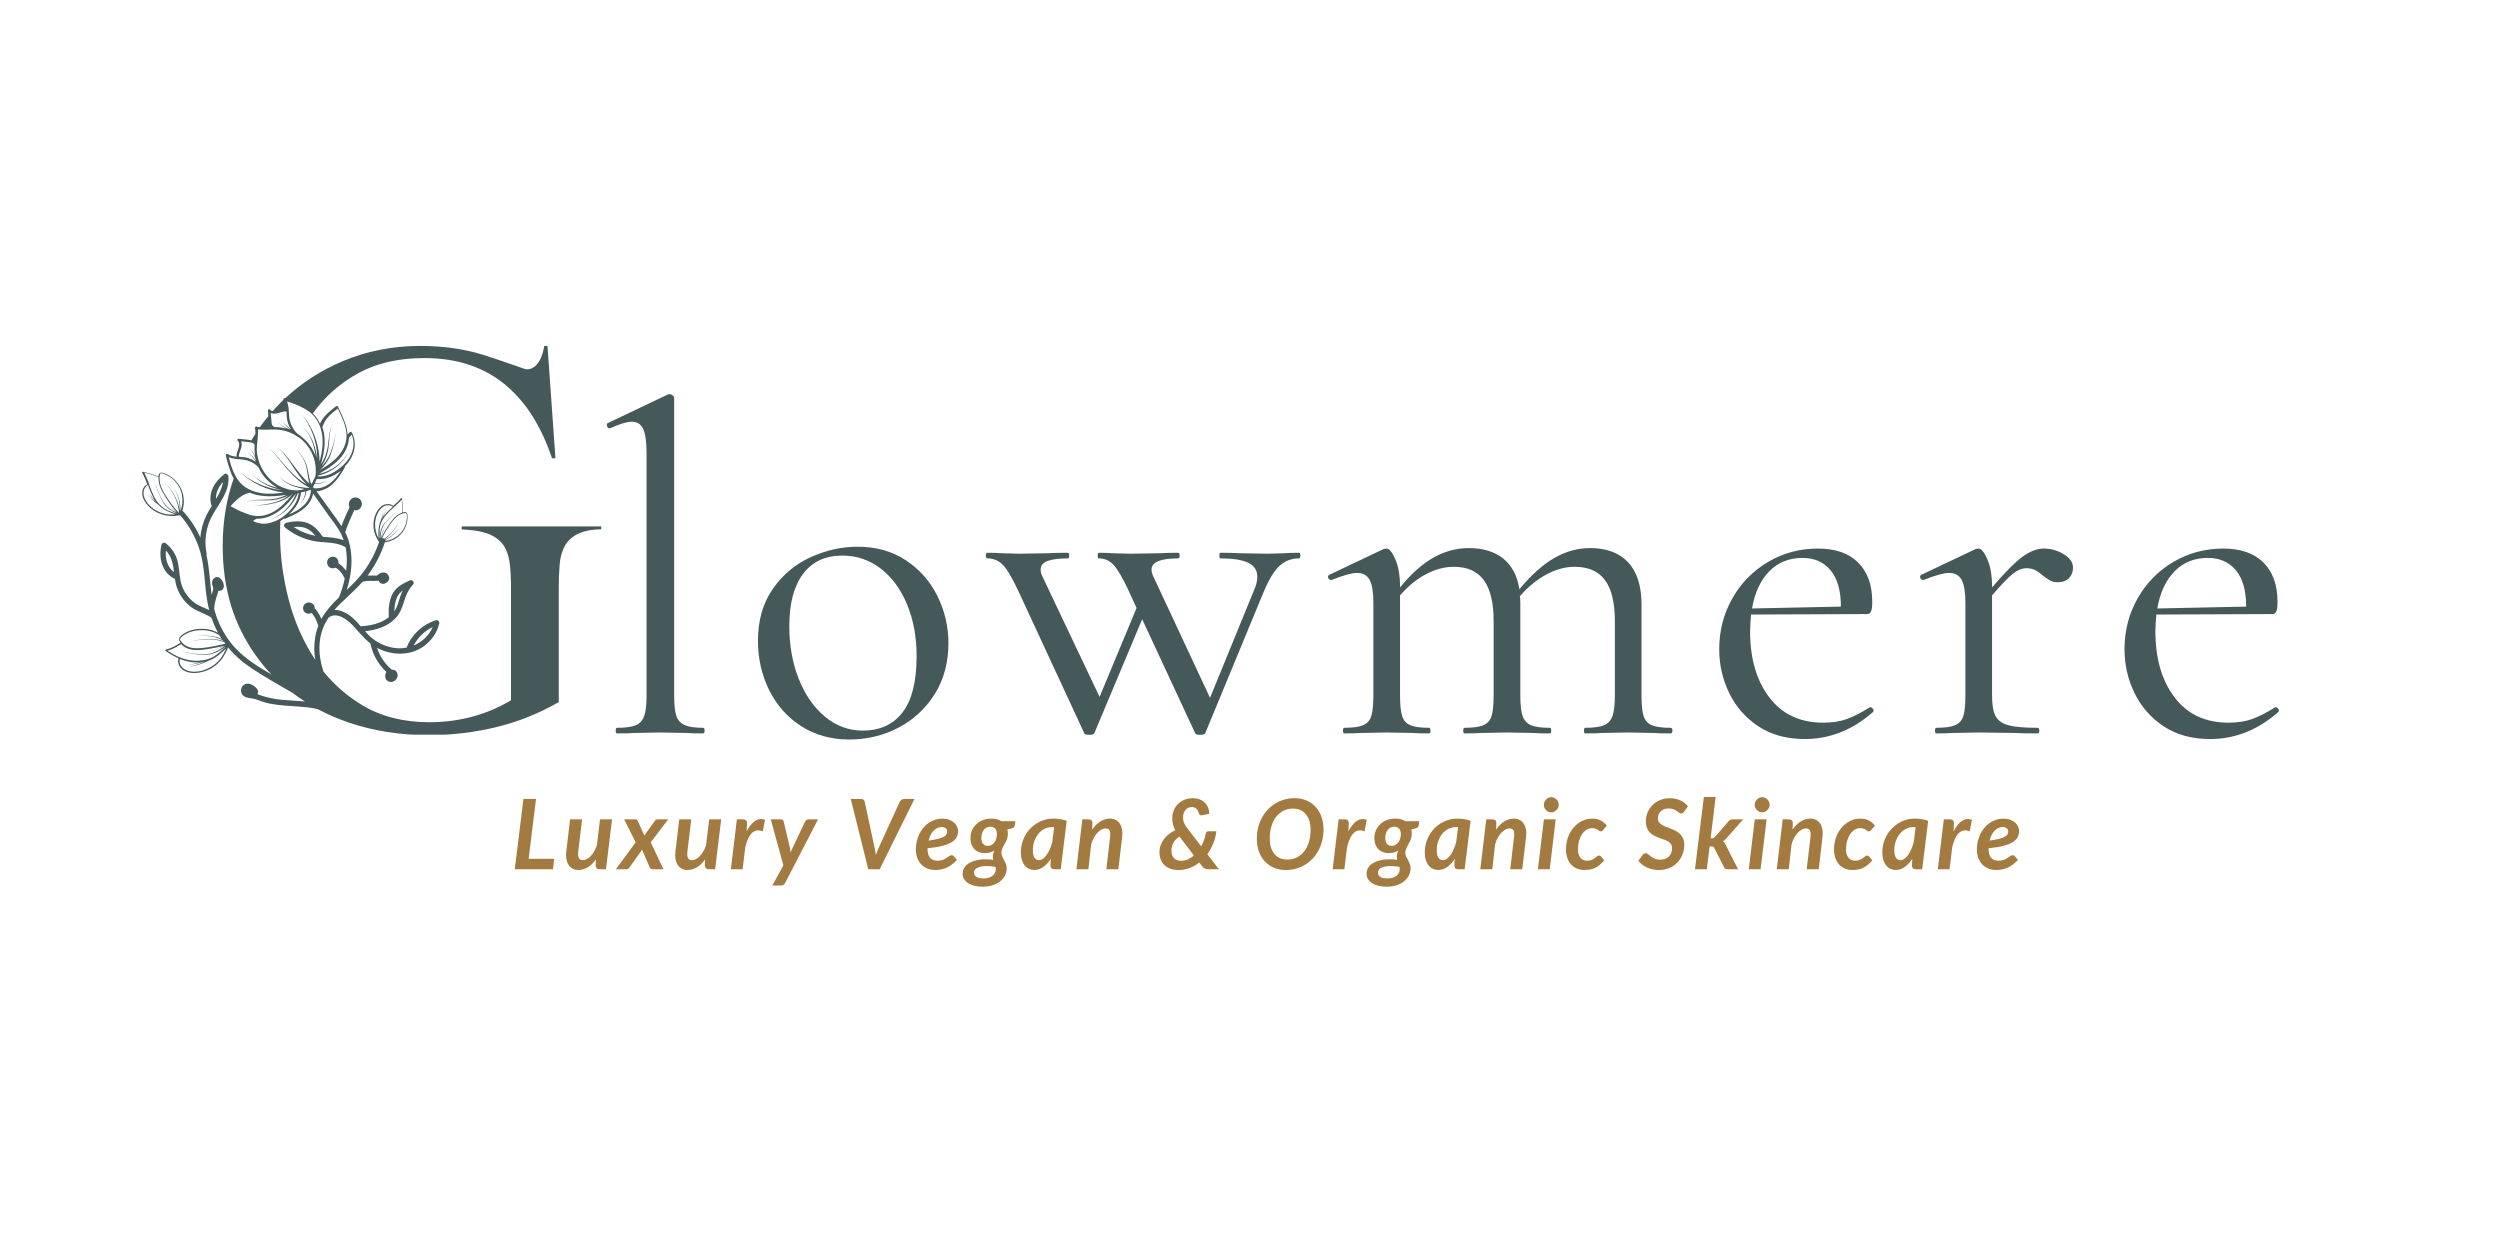 <svg version="1.0" preserveAspectRatio="xMidYMid meet" height="1000" viewBox="0 0 1500 750" zoomAndPan="magnify" width="2000" xmlns:xlink="http://www.w3.org/1999/xlink" xmlns="http://www.w3.org/2000/svg"><defs><g></g><clipPath id="87e0f28a6f"><path clip-rule="nonzero" d="M 85 207.551 L 360.961 207.551 L 360.961 440.801 L 85 440.801 Z M 85 207.551"></path></clipPath></defs><g fill-opacity="1" fill="#a37b40"><g transform="translate(306.621, 521.547)"><g><path d="M 25.906 -6.266 L 25.172 0 L 2.25 0 L 7.438 -42.188 L 15 -42.188 L 10.562 -6.266 Z M 25.906 -6.266"></path></g></g></g><g fill-opacity="1" fill="#a37b40"><g transform="translate(337.546, 521.547)"><g><path d="M 29.672 -29.938 L 26.047 0 L 22.406 0 C 20.695 0 19.844 -0.828 19.844 -2.484 L 20.016 -5.922 C 18.492 -3.785 16.832 -2.191 15.031 -1.141 C 13.238 -0.086 11.379 0.438 9.453 0.438 C 8.203 0.438 7.082 0.188 6.094 -0.312 C 5.102 -0.82 4.285 -1.555 3.641 -2.516 C 3.004 -3.484 2.551 -4.676 2.281 -6.094 C 2.02 -7.508 2.008 -9.125 2.25 -10.938 L 4.5 -29.938 L 11.703 -29.938 L 9.453 -10.938 C 9.203 -8.977 9.301 -7.57 9.75 -6.719 C 10.195 -5.875 11.008 -5.453 12.188 -5.453 C 12.969 -5.453 13.758 -5.664 14.562 -6.094 C 15.375 -6.52 16.16 -7.129 16.922 -7.922 C 17.68 -8.723 18.379 -9.68 19.016 -10.797 C 19.66 -11.922 20.195 -13.176 20.625 -14.562 L 22.469 -29.938 Z M 29.672 -29.938"></path></g></g></g><g fill-opacity="1" fill="#a37b40"><g transform="translate(371.855, 521.547)"><g><path d="M 18.578 -16.156 L 26.25 0 L 19.719 0 C 19.227 0 18.844 -0.129 18.562 -0.391 C 18.281 -0.648 18.062 -0.957 17.906 -1.312 L 13.297 -11.844 C 13.203 -11.613 13.098 -11.395 12.984 -11.188 C 12.879 -10.977 12.758 -10.781 12.625 -10.594 L 5.984 -1.312 C 5.723 -0.977 5.441 -0.676 5.141 -0.406 C 4.848 -0.133 4.469 0 4 0 L -2.328 0 L 9.547 -16.156 L 2.625 -29.938 L 9.156 -29.938 C 9.645 -29.938 9.992 -29.863 10.203 -29.719 C 10.422 -29.582 10.609 -29.352 10.766 -29.031 L 14.844 -20.125 C 14.969 -20.363 15.098 -20.598 15.234 -20.828 C 15.367 -21.055 15.52 -21.301 15.688 -21.562 L 20.969 -28.906 C 21.395 -29.594 21.922 -29.938 22.547 -29.938 L 29.078 -29.938 Z M 18.578 -16.156"></path></g></g></g><g fill-opacity="1" fill="#a37b40"><g transform="translate(403.042, 521.547)"><g><path d="M 29.672 -29.938 L 26.047 0 L 22.406 0 C 20.695 0 19.844 -0.828 19.844 -2.484 L 20.016 -5.922 C 18.492 -3.785 16.832 -2.191 15.031 -1.141 C 13.238 -0.086 11.379 0.438 9.453 0.438 C 8.203 0.438 7.082 0.188 6.094 -0.312 C 5.102 -0.82 4.285 -1.555 3.641 -2.516 C 3.004 -3.484 2.551 -4.676 2.281 -6.094 C 2.02 -7.508 2.008 -9.125 2.25 -10.938 L 4.5 -29.938 L 11.703 -29.938 L 9.453 -10.938 C 9.203 -8.977 9.301 -7.57 9.75 -6.719 C 10.195 -5.875 11.008 -5.453 12.188 -5.453 C 12.969 -5.453 13.758 -5.664 14.562 -6.094 C 15.375 -6.52 16.16 -7.129 16.922 -7.922 C 17.68 -8.723 18.379 -9.68 19.016 -10.797 C 19.66 -11.922 20.195 -13.176 20.625 -14.562 L 22.469 -29.938 Z M 29.672 -29.938"></path></g></g></g><g fill-opacity="1" fill="#a37b40"><g transform="translate(437.35, 521.547)"><g><path d="M 10.641 -22.75 C 11.398 -24.227 12.211 -25.5 13.078 -26.562 C 13.941 -27.625 14.844 -28.453 15.781 -29.047 C 16.719 -29.641 17.68 -29.988 18.672 -30.094 C 19.66 -30.195 20.648 -30.035 21.641 -29.609 L 20.328 -22.719 C 17.961 -23.719 15.891 -23.477 14.109 -22 C 12.328 -20.52 10.898 -17.609 9.828 -13.266 L 8.219 0 L 1.172 0 L 4.781 -29.953 L 8.453 -29.953 C 9.211 -29.953 9.801 -29.766 10.219 -29.391 C 10.645 -29.023 10.859 -28.438 10.859 -27.625 Z M 10.641 -22.75"></path></g></g></g><g fill-opacity="1" fill="#a37b40"><g transform="translate(460.719, 521.547)"><g><path d="M 30.109 -29.938 L 10.328 8.281 C 10.055 8.789 9.734 9.164 9.359 9.406 C 8.992 9.645 8.539 9.766 8 9.766 L 2.656 9.766 L 9.312 -2.297 L 1.75 -29.938 L 7.781 -29.938 C 8.312 -29.938 8.707 -29.801 8.969 -29.531 C 9.227 -29.27 9.41 -28.957 9.516 -28.594 L 13.188 -13.062 C 13.383 -12.07 13.531 -11.082 13.625 -10.094 C 13.832 -10.602 14.047 -11.102 14.266 -11.594 C 14.492 -12.094 14.727 -12.594 14.969 -13.094 L 22.344 -28.625 C 22.539 -29.008 22.82 -29.32 23.188 -29.562 C 23.562 -29.812 23.941 -29.938 24.328 -29.938 Z M 30.109 -29.938"></path></g></g></g><g fill-opacity="1" fill="#a37b40"><g transform="translate(492.139, 521.547)"><g></g></g></g><g fill-opacity="1" fill="#a37b40"><g transform="translate(507.66, 521.547)"><g><path d="M 41.016 -42.188 L 20.156 0 L 13.297 0 L 2.797 -42.188 L 8.891 -42.188 C 9.555 -42.188 10.078 -42.023 10.453 -41.703 C 10.836 -41.379 11.078 -40.969 11.172 -40.469 L 16.828 -14.172 C 17.047 -13.359 17.238 -12.469 17.406 -11.5 C 17.582 -10.539 17.738 -9.535 17.875 -8.484 C 18.207 -9.535 18.566 -10.539 18.953 -11.5 C 19.348 -12.469 19.75 -13.359 20.156 -14.172 L 32.172 -40.469 C 32.367 -40.895 32.711 -41.285 33.203 -41.641 C 33.703 -42.004 34.266 -42.188 34.891 -42.188 Z M 41.016 -42.188"></path></g></g></g><g fill-opacity="1" fill="#a37b40"><g transform="translate(548.27, 521.547)"><g><path d="M 16.781 -25.328 C 15.801 -25.328 14.895 -25.125 14.062 -24.719 C 13.227 -24.32 12.473 -23.766 11.797 -23.047 C 11.129 -22.328 10.547 -21.469 10.047 -20.469 C 9.555 -19.469 9.164 -18.375 8.875 -17.188 C 11.281 -17.508 13.219 -17.867 14.688 -18.266 C 16.156 -18.672 17.285 -19.102 18.078 -19.562 C 18.879 -20.02 19.41 -20.516 19.672 -21.047 C 19.93 -21.578 20.062 -22.133 20.062 -22.719 C 20.062 -23.008 20 -23.312 19.875 -23.625 C 19.75 -23.938 19.555 -24.211 19.297 -24.453 C 19.035 -24.703 18.695 -24.91 18.281 -25.078 C 17.863 -25.242 17.363 -25.328 16.781 -25.328 Z M 8.25 -12.188 C 8.25 -7.488 10.242 -5.141 14.234 -5.141 C 15.086 -5.141 15.844 -5.219 16.5 -5.375 C 17.164 -5.539 17.742 -5.738 18.234 -5.969 C 18.734 -6.207 19.18 -6.473 19.578 -6.766 C 19.984 -7.055 20.352 -7.316 20.688 -7.547 C 21.031 -7.785 21.367 -7.988 21.703 -8.156 C 22.035 -8.32 22.395 -8.406 22.781 -8.406 C 23.02 -8.406 23.25 -8.344 23.469 -8.219 C 23.688 -8.102 23.883 -7.953 24.062 -7.766 L 25.906 -5.547 C 24.875 -4.516 23.863 -3.617 22.875 -2.859 C 21.883 -2.098 20.875 -1.473 19.844 -0.984 C 18.812 -0.504 17.719 -0.148 16.562 0.078 C 15.414 0.316 14.172 0.438 12.828 0.438 C 11.078 0.438 9.492 0.141 8.078 -0.453 C 6.66 -1.047 5.445 -1.879 4.438 -2.953 C 3.426 -4.035 2.641 -5.336 2.078 -6.859 C 1.523 -8.391 1.25 -10.098 1.25 -11.984 C 1.25 -13.566 1.422 -15.113 1.766 -16.625 C 2.109 -18.145 2.598 -19.582 3.234 -20.938 C 3.879 -22.301 4.664 -23.555 5.594 -24.703 C 6.531 -25.859 7.586 -26.852 8.766 -27.688 C 9.941 -28.52 11.234 -29.172 12.641 -29.641 C 14.055 -30.109 15.57 -30.344 17.188 -30.344 C 18.738 -30.344 20.102 -30.117 21.281 -29.672 C 22.457 -29.223 23.438 -28.645 24.219 -27.938 C 25.008 -27.227 25.598 -26.43 25.984 -25.547 C 26.379 -24.672 26.578 -23.816 26.578 -22.984 C 26.578 -21.641 26.305 -20.414 25.766 -19.312 C 25.234 -18.207 24.281 -17.219 22.906 -16.344 C 21.539 -15.469 19.672 -14.711 17.297 -14.078 C 14.922 -13.441 11.906 -12.941 8.25 -12.578 Z M 8.25 -12.188"></path></g></g></g><g fill-opacity="1" fill="#a37b40"><g transform="translate(579.428, 521.547)"><g><path d="M 10.734 5.516 C 11.828 5.516 12.816 5.379 13.703 5.109 C 14.598 4.836 15.367 4.457 16.016 3.969 C 16.66 3.477 17.156 2.898 17.5 2.234 C 17.852 1.578 18.031 0.867 18.031 0.109 C 18.031 -0.16 18.016 -0.426 17.984 -0.688 C 17.953 -0.945 17.914 -1.191 17.875 -1.422 C 15.582 -1.816 13.617 -1.984 11.984 -1.922 C 10.359 -1.867 9.031 -1.664 8 -1.312 C 6.969 -0.957 6.207 -0.488 5.719 0.094 C 5.227 0.676 4.984 1.297 4.984 1.953 C 4.984 3.117 5.453 4.004 6.391 4.609 C 7.336 5.211 8.785 5.516 10.734 5.516 Z M 13.328 -14.031 C 14.203 -14.031 14.969 -14.234 15.625 -14.641 C 16.289 -15.047 16.852 -15.578 17.312 -16.234 C 17.77 -16.898 18.113 -17.645 18.344 -18.469 C 18.582 -19.301 18.711 -20.145 18.734 -21 C 18.734 -22.457 18.383 -23.578 17.688 -24.359 C 17 -25.141 16.004 -25.531 14.703 -25.531 C 13.828 -25.531 13.055 -25.336 12.391 -24.953 C 11.734 -24.578 11.18 -24.07 10.734 -23.438 C 10.285 -22.801 9.945 -22.078 9.719 -21.266 C 9.5 -20.453 9.391 -19.609 9.391 -18.734 C 9.391 -17.234 9.727 -16.07 10.406 -15.25 C 11.094 -14.438 12.066 -14.031 13.328 -14.031 Z M 29.812 -28.844 L 29.5 -26.516 C 29.352 -25.578 28.875 -24.957 28.062 -24.656 L 25 -23.859 C 25.094 -23.473 25.164 -23.062 25.219 -22.625 C 25.27 -22.188 25.297 -21.734 25.297 -21.266 C 25.297 -20.367 25.195 -19.566 25 -18.859 C 24.801 -18.148 24.562 -17.492 24.281 -16.891 C 24 -16.285 23.691 -15.711 23.359 -15.172 C 23.035 -14.641 22.734 -14.098 22.453 -13.547 C 22.172 -12.992 21.93 -12.41 21.734 -11.797 C 21.535 -11.18 21.438 -10.504 21.438 -9.766 C 21.438 -8.973 21.602 -8.238 21.938 -7.562 C 22.27 -6.895 22.629 -6.211 23.016 -5.516 C 23.398 -4.816 23.758 -4.066 24.094 -3.266 C 24.426 -2.473 24.594 -1.551 24.594 -0.5 C 24.57 0.977 24.227 2.383 23.562 3.719 C 22.906 5.051 21.957 6.219 20.719 7.219 C 19.488 8.219 17.977 9.008 16.188 9.594 C 14.395 10.176 12.375 10.469 10.125 10.469 C 8.289 10.469 6.633 10.273 5.156 9.891 C 3.688 9.516 2.438 8.988 1.406 8.312 C 0.375 7.633 -0.422 6.832 -0.984 5.906 C -1.555 4.977 -1.844 3.961 -1.844 2.859 C -1.844 1.492 -1.551 0.305 -0.969 -0.703 C -0.383 -1.711 0.391 -2.562 1.359 -3.25 C 2.336 -3.938 3.457 -4.484 4.719 -4.891 C 5.988 -5.305 7.301 -5.598 8.656 -5.766 C 10.02 -5.941 11.383 -6.008 12.75 -5.969 C 14.113 -5.938 15.379 -5.82 16.547 -5.625 C 16.367 -6.207 16.281 -6.844 16.281 -7.531 C 16.281 -8.656 16.594 -9.898 17.219 -11.266 C 16.477 -10.754 15.633 -10.363 14.688 -10.094 C 13.738 -9.82 12.609 -9.688 11.297 -9.688 C 10.16 -9.688 9.082 -9.867 8.062 -10.234 C 7.039 -10.609 6.141 -11.172 5.359 -11.922 C 4.586 -12.68 3.973 -13.629 3.516 -14.766 C 3.055 -15.91 2.828 -17.238 2.828 -18.75 C 2.828 -20.219 3.098 -21.645 3.641 -23.031 C 4.191 -24.414 5 -25.656 6.062 -26.75 C 7.133 -27.852 8.457 -28.734 10.031 -29.391 C 11.602 -30.055 13.43 -30.391 15.516 -30.391 C 16.629 -30.391 17.688 -30.266 18.688 -30.016 C 19.688 -29.766 20.602 -29.375 21.438 -28.844 Z M 29.812 -28.844"></path></g></g></g><g fill-opacity="1" fill="#a37b40"><g transform="translate(611.49, 521.547)"><g><path d="M 21 -25.203 C 20.727 -25.223 20.469 -25.238 20.219 -25.25 C 19.977 -25.258 19.742 -25.266 19.516 -25.266 C 17.898 -25.266 16.398 -24.895 15.016 -24.156 C 13.641 -23.414 12.453 -22.414 11.453 -21.156 C 10.453 -19.906 9.66 -18.445 9.078 -16.781 C 8.504 -15.125 8.219 -13.367 8.219 -11.516 C 8.219 -9.422 8.547 -7.883 9.203 -6.906 C 9.867 -5.938 10.781 -5.453 11.938 -5.453 C 12.727 -5.453 13.508 -5.727 14.281 -6.281 C 15.051 -6.844 15.781 -7.602 16.469 -8.562 C 17.156 -9.52 17.785 -10.648 18.359 -11.953 C 18.93 -13.266 19.43 -14.664 19.859 -16.156 Z M 19.016 -6.25 C 17.691 -4.207 16.195 -2.582 14.531 -1.375 C 12.875 -0.164 11.066 0.438 9.109 0.438 C 7.973 0.438 6.914 0.211 5.938 -0.234 C 4.957 -0.68 4.102 -1.348 3.375 -2.234 C 2.645 -3.117 2.066 -4.227 1.641 -5.562 C 1.223 -6.895 1.016 -8.453 1.016 -10.234 C 1.016 -12.023 1.238 -13.766 1.688 -15.453 C 2.133 -17.148 2.77 -18.742 3.594 -20.234 C 4.426 -21.723 5.426 -23.086 6.594 -24.328 C 7.758 -25.578 9.066 -26.645 10.516 -27.531 C 11.961 -28.426 13.523 -29.125 15.203 -29.625 C 16.891 -30.125 18.664 -30.375 20.531 -30.375 C 21.875 -30.375 23.223 -30.273 24.578 -30.078 C 25.93 -29.879 27.25 -29.531 28.531 -29.031 L 24.938 0 L 21.125 0 C 20.207 0 19.586 -0.227 19.266 -0.688 C 18.941 -1.145 18.781 -1.711 18.781 -2.391 Z M 19.016 -6.25"></path></g></g></g><g fill-opacity="1" fill="#a37b40"><g transform="translate(644.632, 521.547)"><g><path d="M 10.641 -23.75 C 12.16 -25.977 13.844 -27.641 15.688 -28.734 C 17.539 -29.836 19.445 -30.391 21.406 -30.391 C 22.656 -30.391 23.773 -30.133 24.766 -29.625 C 25.754 -29.125 26.57 -28.395 27.219 -27.438 C 27.863 -26.477 28.316 -25.289 28.578 -23.875 C 28.836 -22.469 28.852 -20.859 28.625 -19.047 L 26.375 0 L 19.172 0 L 21.406 -19.047 C 21.664 -20.992 21.57 -22.391 21.125 -23.234 C 20.676 -24.078 19.859 -24.5 18.672 -24.5 C 17.867 -24.5 17.051 -24.27 16.219 -23.812 C 15.383 -23.363 14.578 -22.711 13.797 -21.859 C 13.016 -21.016 12.297 -20.004 11.641 -18.828 C 10.992 -17.648 10.469 -16.332 10.062 -14.875 L 8.406 0 L 1.203 0 L 4.781 -29.953 L 8.438 -29.953 C 9.188 -29.953 9.77 -29.766 10.188 -29.391 C 10.613 -29.023 10.828 -28.438 10.828 -27.625 Z M 10.641 -23.75"></path></g></g></g><g fill-opacity="1" fill="#a37b40"><g transform="translate(678.941, 521.547)"><g></g></g></g><g fill-opacity="1" fill="#a37b40"><g transform="translate(694.461, 521.547)"><g><path d="M 13.219 -19.625 C 11.488 -18.5 10.254 -17.211 9.516 -15.766 C 8.773 -14.316 8.406 -12.766 8.406 -11.109 C 8.406 -9.223 8.898 -7.742 9.891 -6.672 C 10.879 -5.609 12.316 -5.078 14.203 -5.078 C 15.609 -5.078 16.957 -5.359 18.25 -5.922 C 19.539 -6.484 20.75 -7.258 21.875 -8.25 Z M 36.875 0 L 30.859 0 C 30.297 0 29.812 -0.031 29.406 -0.094 C 29 -0.164 28.641 -0.285 28.328 -0.453 C 28.016 -0.617 27.727 -0.828 27.469 -1.078 C 27.207 -1.328 26.93 -1.641 26.641 -2.016 L 25.109 -4.031 C 23.305 -2.602 21.363 -1.492 19.281 -0.703 C 17.195 0.078 15.008 0.469 12.719 0.469 C 10.926 0.469 9.32 0.223 7.906 -0.266 C 6.488 -0.766 5.281 -1.477 4.281 -2.406 C 3.289 -3.332 2.531 -4.453 2 -5.766 C 1.477 -7.078 1.219 -8.551 1.219 -10.188 C 1.219 -11.676 1.457 -13.086 1.938 -14.422 C 2.414 -15.754 3.078 -16.977 3.922 -18.094 C 4.766 -19.219 5.766 -20.227 6.922 -21.125 C 8.086 -22.02 9.336 -22.773 10.672 -23.391 C 10.055 -24.617 9.602 -25.832 9.312 -27.031 C 9.02 -28.238 8.875 -29.398 8.875 -30.516 C 8.875 -32.172 9.164 -33.727 9.75 -35.188 C 10.332 -36.656 11.156 -37.938 12.219 -39.031 C 13.289 -40.133 14.586 -41.008 16.109 -41.656 C 17.641 -42.301 19.359 -42.625 21.266 -42.625 C 22.859 -42.625 24.27 -42.367 25.5 -41.859 C 26.738 -41.359 27.77 -40.672 28.594 -39.797 C 29.426 -38.93 30.051 -37.938 30.469 -36.812 C 30.883 -35.688 31.082 -34.5 31.062 -33.25 L 26.891 -32.438 C 26.305 -32.32 25.859 -32.344 25.547 -32.5 C 25.242 -32.656 25.016 -32.992 24.859 -33.516 C 24.734 -34.047 24.555 -34.535 24.328 -34.984 C 24.098 -35.441 23.805 -35.848 23.453 -36.203 C 23.098 -36.555 22.688 -36.828 22.219 -37.016 C 21.758 -37.211 21.227 -37.312 20.625 -37.312 C 19.812 -37.312 19.078 -37.145 18.422 -36.812 C 17.766 -36.477 17.207 -36.023 16.75 -35.453 C 16.301 -34.879 15.953 -34.207 15.703 -33.438 C 15.461 -32.676 15.344 -31.859 15.344 -30.984 C 15.344 -30.047 15.52 -29.082 15.875 -28.094 C 16.238 -27.102 16.82 -26.051 17.625 -24.938 L 26.25 -13.766 C 26.895 -14.93 27.445 -16.145 27.906 -17.406 C 28.363 -18.676 28.719 -19.973 28.969 -21.297 C 29.062 -21.742 29.223 -22.102 29.453 -22.375 C 29.691 -22.645 30.047 -22.781 30.516 -22.781 L 35.391 -22.781 C 35.055 -20.195 34.414 -17.742 33.469 -15.422 C 32.531 -13.098 31.352 -10.961 29.938 -9.016 Z M 36.875 0"></path></g></g></g><g fill-opacity="1" fill="#a37b40"><g transform="translate(736.209, 521.547)"><g></g></g></g><g fill-opacity="1" fill="#a37b40"><g transform="translate(751.73, 521.547)"><g><path d="M 42.391 -23.922 C 42.391 -21.586 42.129 -19.363 41.609 -17.25 C 41.098 -15.145 40.363 -13.188 39.406 -11.375 C 38.457 -9.57 37.301 -7.938 35.938 -6.469 C 34.57 -5.008 33.047 -3.766 31.359 -2.734 C 29.68 -1.711 27.859 -0.922 25.891 -0.359 C 23.93 0.191 21.875 0.469 19.719 0.469 C 17.031 0.469 14.617 -0.004 12.484 -0.953 C 10.348 -1.91 8.523 -3.223 7.016 -4.891 C 5.504 -6.566 4.348 -8.539 3.547 -10.812 C 2.754 -13.094 2.359 -15.566 2.359 -18.234 C 2.359 -20.566 2.613 -22.785 3.125 -24.891 C 3.645 -27.004 4.383 -28.961 5.344 -30.766 C 6.312 -32.578 7.473 -34.211 8.828 -35.672 C 10.18 -37.129 11.695 -38.379 13.375 -39.422 C 15.062 -40.461 16.883 -41.258 18.844 -41.812 C 20.812 -42.375 22.883 -42.656 25.062 -42.656 C 27.738 -42.656 30.145 -42.176 32.281 -41.219 C 34.426 -40.27 36.25 -38.957 37.75 -37.281 C 39.25 -35.602 40.395 -33.625 41.188 -31.344 C 41.988 -29.062 42.391 -26.586 42.391 -23.922 Z M 34.625 -23.75 C 34.625 -25.656 34.383 -27.383 33.906 -28.938 C 33.438 -30.488 32.75 -31.816 31.844 -32.922 C 30.938 -34.035 29.832 -34.895 28.531 -35.5 C 27.227 -36.102 25.758 -36.406 24.125 -36.406 C 22.02 -36.406 20.109 -35.977 18.391 -35.125 C 16.672 -34.27 15.195 -33.051 13.969 -31.469 C 12.75 -29.895 11.801 -28 11.125 -25.781 C 10.457 -23.57 10.125 -21.113 10.125 -18.406 C 10.125 -16.5 10.352 -14.766 10.812 -13.203 C 11.281 -11.648 11.961 -10.32 12.859 -9.219 C 13.754 -8.125 14.848 -7.281 16.141 -6.688 C 17.441 -6.102 18.914 -5.812 20.562 -5.812 C 22.688 -5.812 24.613 -6.238 26.344 -7.094 C 28.07 -7.945 29.547 -9.148 30.766 -10.703 C 31.992 -12.266 32.941 -14.145 33.609 -16.344 C 34.285 -18.551 34.625 -21.02 34.625 -23.75 Z M 34.625 -23.75"></path></g></g></g><g fill-opacity="1" fill="#a37b40"><g transform="translate(798.408, 521.547)"><g><path d="M 10.641 -22.75 C 11.398 -24.227 12.211 -25.5 13.078 -26.562 C 13.941 -27.625 14.844 -28.453 15.781 -29.047 C 16.719 -29.641 17.68 -29.988 18.672 -30.094 C 19.66 -30.195 20.648 -30.035 21.641 -29.609 L 20.328 -22.719 C 17.961 -23.719 15.891 -23.477 14.109 -22 C 12.328 -20.52 10.898 -17.609 9.828 -13.266 L 8.219 0 L 1.172 0 L 4.781 -29.953 L 8.453 -29.953 C 9.211 -29.953 9.801 -29.766 10.219 -29.391 C 10.645 -29.023 10.859 -28.438 10.859 -27.625 Z M 10.641 -22.75"></path></g></g></g><g fill-opacity="1" fill="#a37b40"><g transform="translate(821.777, 521.547)"><g><path d="M 10.734 5.516 C 11.828 5.516 12.816 5.379 13.703 5.109 C 14.598 4.836 15.367 4.457 16.016 3.969 C 16.66 3.477 17.156 2.898 17.5 2.234 C 17.852 1.578 18.031 0.867 18.031 0.109 C 18.031 -0.16 18.016 -0.426 17.984 -0.688 C 17.953 -0.945 17.914 -1.191 17.875 -1.422 C 15.582 -1.816 13.617 -1.984 11.984 -1.922 C 10.359 -1.867 9.031 -1.664 8 -1.312 C 6.969 -0.957 6.207 -0.488 5.719 0.094 C 5.227 0.676 4.984 1.297 4.984 1.953 C 4.984 3.117 5.453 4.004 6.391 4.609 C 7.336 5.211 8.785 5.516 10.734 5.516 Z M 13.328 -14.031 C 14.203 -14.031 14.969 -14.234 15.625 -14.641 C 16.289 -15.047 16.852 -15.578 17.312 -16.234 C 17.77 -16.898 18.113 -17.645 18.344 -18.469 C 18.582 -19.301 18.711 -20.145 18.734 -21 C 18.734 -22.457 18.383 -23.578 17.688 -24.359 C 17 -25.141 16.004 -25.531 14.703 -25.531 C 13.828 -25.531 13.055 -25.336 12.391 -24.953 C 11.734 -24.578 11.18 -24.07 10.734 -23.438 C 10.285 -22.801 9.945 -22.078 9.719 -21.266 C 9.5 -20.453 9.391 -19.609 9.391 -18.734 C 9.391 -17.234 9.727 -16.07 10.406 -15.25 C 11.094 -14.438 12.066 -14.031 13.328 -14.031 Z M 29.812 -28.844 L 29.5 -26.516 C 29.352 -25.578 28.875 -24.957 28.062 -24.656 L 25 -23.859 C 25.094 -23.473 25.164 -23.062 25.219 -22.625 C 25.27 -22.188 25.297 -21.734 25.297 -21.266 C 25.297 -20.367 25.195 -19.566 25 -18.859 C 24.801 -18.148 24.562 -17.492 24.281 -16.891 C 24 -16.285 23.691 -15.711 23.359 -15.172 C 23.035 -14.641 22.734 -14.098 22.453 -13.547 C 22.172 -12.992 21.93 -12.41 21.734 -11.797 C 21.535 -11.18 21.438 -10.504 21.438 -9.766 C 21.438 -8.973 21.602 -8.238 21.938 -7.562 C 22.27 -6.895 22.629 -6.211 23.016 -5.516 C 23.398 -4.816 23.758 -4.066 24.094 -3.266 C 24.426 -2.473 24.594 -1.551 24.594 -0.5 C 24.57 0.977 24.227 2.383 23.562 3.719 C 22.906 5.051 21.957 6.219 20.719 7.219 C 19.488 8.219 17.977 9.008 16.188 9.594 C 14.395 10.176 12.375 10.469 10.125 10.469 C 8.289 10.469 6.633 10.273 5.156 9.891 C 3.688 9.516 2.438 8.988 1.406 8.312 C 0.375 7.633 -0.422 6.832 -0.984 5.906 C -1.555 4.977 -1.844 3.961 -1.844 2.859 C -1.844 1.492 -1.551 0.305 -0.969 -0.703 C -0.383 -1.711 0.391 -2.562 1.359 -3.25 C 2.336 -3.938 3.457 -4.484 4.719 -4.891 C 5.988 -5.305 7.301 -5.598 8.656 -5.766 C 10.02 -5.941 11.383 -6.008 12.75 -5.969 C 14.113 -5.938 15.379 -5.82 16.547 -5.625 C 16.367 -6.207 16.281 -6.844 16.281 -7.531 C 16.281 -8.656 16.594 -9.898 17.219 -11.266 C 16.477 -10.754 15.633 -10.363 14.688 -10.094 C 13.738 -9.82 12.609 -9.688 11.297 -9.688 C 10.16 -9.688 9.082 -9.867 8.062 -10.234 C 7.039 -10.609 6.141 -11.172 5.359 -11.922 C 4.586 -12.68 3.973 -13.629 3.516 -14.766 C 3.055 -15.91 2.828 -17.238 2.828 -18.75 C 2.828 -20.219 3.098 -21.645 3.641 -23.031 C 4.191 -24.414 5 -25.656 6.062 -26.75 C 7.133 -27.852 8.457 -28.734 10.031 -29.391 C 11.602 -30.055 13.43 -30.391 15.516 -30.391 C 16.629 -30.391 17.688 -30.266 18.688 -30.016 C 19.688 -29.766 20.602 -29.375 21.438 -28.844 Z M 29.812 -28.844"></path></g></g></g><g fill-opacity="1" fill="#a37b40"><g transform="translate(853.839, 521.547)"><g><path d="M 21 -25.203 C 20.727 -25.223 20.469 -25.238 20.219 -25.25 C 19.977 -25.258 19.742 -25.266 19.516 -25.266 C 17.898 -25.266 16.398 -24.895 15.016 -24.156 C 13.641 -23.414 12.453 -22.414 11.453 -21.156 C 10.453 -19.906 9.66 -18.445 9.078 -16.781 C 8.504 -15.125 8.219 -13.367 8.219 -11.516 C 8.219 -9.422 8.547 -7.883 9.203 -6.906 C 9.867 -5.938 10.781 -5.453 11.938 -5.453 C 12.727 -5.453 13.508 -5.727 14.281 -6.281 C 15.051 -6.844 15.781 -7.602 16.469 -8.562 C 17.156 -9.52 17.785 -10.648 18.359 -11.953 C 18.93 -13.266 19.43 -14.664 19.859 -16.156 Z M 19.016 -6.25 C 17.691 -4.207 16.195 -2.582 14.531 -1.375 C 12.875 -0.164 11.066 0.438 9.109 0.438 C 7.973 0.438 6.914 0.211 5.938 -0.234 C 4.957 -0.68 4.102 -1.348 3.375 -2.234 C 2.645 -3.117 2.066 -4.227 1.641 -5.562 C 1.223 -6.895 1.016 -8.453 1.016 -10.234 C 1.016 -12.023 1.238 -13.766 1.688 -15.453 C 2.133 -17.148 2.77 -18.742 3.594 -20.234 C 4.426 -21.723 5.426 -23.086 6.594 -24.328 C 7.758 -25.578 9.066 -26.645 10.516 -27.531 C 11.961 -28.426 13.523 -29.125 15.203 -29.625 C 16.891 -30.125 18.664 -30.375 20.531 -30.375 C 21.875 -30.375 23.223 -30.273 24.578 -30.078 C 25.93 -29.879 27.25 -29.531 28.531 -29.031 L 24.938 0 L 21.125 0 C 20.207 0 19.586 -0.227 19.266 -0.688 C 18.941 -1.145 18.781 -1.711 18.781 -2.391 Z M 19.016 -6.25"></path></g></g></g><g fill-opacity="1" fill="#a37b40"><g transform="translate(886.981, 521.547)"><g><path d="M 10.641 -23.75 C 12.16 -25.977 13.844 -27.641 15.688 -28.734 C 17.539 -29.836 19.445 -30.391 21.406 -30.391 C 22.656 -30.391 23.773 -30.133 24.766 -29.625 C 25.754 -29.125 26.57 -28.395 27.219 -27.438 C 27.863 -26.477 28.316 -25.289 28.578 -23.875 C 28.836 -22.469 28.852 -20.859 28.625 -19.047 L 26.375 0 L 19.172 0 L 21.406 -19.047 C 21.664 -20.992 21.57 -22.391 21.125 -23.234 C 20.676 -24.078 19.859 -24.5 18.672 -24.5 C 17.867 -24.5 17.051 -24.27 16.219 -23.812 C 15.383 -23.363 14.578 -22.711 13.797 -21.859 C 13.016 -21.016 12.297 -20.004 11.641 -18.828 C 10.992 -17.648 10.469 -16.332 10.062 -14.875 L 8.406 0 L 1.203 0 L 4.781 -29.953 L 8.438 -29.953 C 9.188 -29.953 9.77 -29.766 10.188 -29.391 C 10.613 -29.023 10.828 -28.438 10.828 -27.625 Z M 10.641 -23.75"></path></g></g></g><g fill-opacity="1" fill="#a37b40"><g transform="translate(921.29, 521.547)"><g><path d="M 12.141 -29.938 L 8.547 0 L 1.453 0 L 5.047 -29.938 Z M 13.969 -38.656 C 13.969 -38.031 13.836 -37.441 13.578 -36.891 C 13.316 -36.348 12.973 -35.875 12.547 -35.469 C 12.117 -35.062 11.629 -34.734 11.078 -34.484 C 10.535 -34.242 9.973 -34.125 9.391 -34.125 C 8.828 -34.125 8.281 -34.242 7.75 -34.484 C 7.227 -34.734 6.766 -35.062 6.359 -35.469 C 5.953 -35.875 5.625 -36.348 5.375 -36.891 C 5.133 -37.441 5.016 -38.031 5.016 -38.656 C 5.016 -39.281 5.141 -39.875 5.391 -40.438 C 5.648 -41 5.984 -41.488 6.391 -41.906 C 6.797 -42.32 7.266 -42.648 7.797 -42.891 C 8.336 -43.141 8.891 -43.266 9.453 -43.266 C 10.035 -43.266 10.598 -43.141 11.141 -42.891 C 11.68 -42.648 12.16 -42.328 12.578 -41.922 C 13.004 -41.516 13.344 -41.023 13.594 -40.453 C 13.844 -39.891 13.969 -39.289 13.969 -38.656 Z M 13.969 -38.656"></path></g></g></g><g fill-opacity="1" fill="#a37b40"><g transform="translate(938.327, 521.547)"><g><path d="M 24.234 -5.312 C 23.242 -4.219 22.297 -3.301 21.391 -2.562 C 20.492 -1.82 19.578 -1.227 18.641 -0.781 C 17.703 -0.332 16.723 -0.02 15.703 0.156 C 14.68 0.344 13.562 0.438 12.344 0.438 C 10.613 0.438 9.062 0.141 7.688 -0.453 C 6.312 -1.047 5.145 -1.883 4.188 -2.969 C 3.238 -4.062 2.508 -5.375 2 -6.906 C 1.5 -8.445 1.25 -10.16 1.25 -12.047 C 1.25 -13.66 1.422 -15.234 1.766 -16.766 C 2.117 -18.305 2.625 -19.754 3.281 -21.109 C 3.945 -22.473 4.75 -23.719 5.688 -24.844 C 6.625 -25.977 7.676 -26.953 8.844 -27.766 C 10.008 -28.586 11.273 -29.227 12.641 -29.688 C 14.016 -30.145 15.469 -30.375 17 -30.375 C 18.988 -30.375 20.676 -30.02 22.062 -29.312 C 23.457 -28.613 24.691 -27.566 25.766 -26.172 L 23.453 -23.422 C 23.297 -23.242 23.098 -23.082 22.859 -22.938 C 22.629 -22.789 22.379 -22.719 22.109 -22.719 C 21.773 -22.719 21.477 -22.82 21.219 -23.031 C 20.957 -23.238 20.645 -23.457 20.281 -23.688 C 19.926 -23.914 19.477 -24.133 18.938 -24.344 C 18.406 -24.551 17.711 -24.656 16.859 -24.656 C 15.754 -24.656 14.695 -24.352 13.688 -23.75 C 12.676 -23.145 11.781 -22.285 11 -21.172 C 10.219 -20.066 9.598 -18.734 9.141 -17.172 C 8.68 -15.617 8.453 -13.898 8.453 -12.016 C 8.453 -9.816 8.938 -8.117 9.906 -6.922 C 10.883 -5.734 12.211 -5.141 13.891 -5.141 C 14.629 -5.141 15.281 -5.211 15.844 -5.359 C 16.406 -5.516 16.906 -5.703 17.344 -5.922 C 17.781 -6.148 18.16 -6.395 18.484 -6.656 C 18.816 -6.926 19.129 -7.172 19.422 -7.391 C 19.711 -7.617 19.988 -7.812 20.25 -7.969 C 20.52 -8.125 20.812 -8.203 21.125 -8.203 C 21.375 -8.203 21.609 -8.133 21.828 -8 C 22.055 -7.875 22.258 -7.719 22.438 -7.531 Z M 24.234 -5.312"></path></g></g></g><g fill-opacity="1" fill="#a37b40"><g transform="translate(967.531, 521.547)"><g></g></g></g><g fill-opacity="1" fill="#a37b40"><g transform="translate(983.051, 521.547)"><g><path d="M 27.453 -34.594 C 27.18 -34.207 26.91 -33.922 26.641 -33.734 C 26.379 -33.547 26.055 -33.453 25.672 -33.453 C 25.285 -33.453 24.883 -33.609 24.469 -33.922 C 24.062 -34.234 23.578 -34.578 23.016 -34.953 C 22.453 -35.336 21.781 -35.688 21 -36 C 20.227 -36.312 19.297 -36.469 18.203 -36.469 C 17.148 -36.469 16.211 -36.312 15.391 -36 C 14.578 -35.688 13.895 -35.254 13.344 -34.703 C 12.789 -34.16 12.375 -33.52 12.094 -32.781 C 11.812 -32.051 11.672 -31.254 11.672 -30.391 C 11.672 -29.504 11.898 -28.766 12.359 -28.172 C 12.816 -27.578 13.41 -27.055 14.141 -26.609 C 14.879 -26.16 15.723 -25.758 16.672 -25.406 C 17.629 -25.062 18.598 -24.691 19.578 -24.297 C 20.566 -23.91 21.535 -23.461 22.484 -22.953 C 23.441 -22.453 24.289 -21.832 25.031 -21.094 C 25.77 -20.352 26.367 -19.461 26.828 -18.422 C 27.285 -17.379 27.516 -16.117 27.516 -14.641 C 27.516 -12.578 27.148 -10.629 26.422 -8.797 C 25.703 -6.973 24.68 -5.375 23.359 -4 C 22.047 -2.633 20.438 -1.547 18.531 -0.734 C 16.625 0.066 14.492 0.469 12.141 0.469 C 10.91 0.469 9.703 0.332 8.516 0.062 C 7.328 -0.195 6.207 -0.566 5.156 -1.047 C 4.113 -1.535 3.145 -2.117 2.25 -2.797 C 1.352 -3.484 0.57 -4.242 -0.094 -5.078 L 2.594 -8.688 C 2.812 -8.969 3.082 -9.191 3.406 -9.359 C 3.738 -9.535 4.07 -9.625 4.406 -9.625 C 4.719 -9.625 5.023 -9.523 5.328 -9.328 C 5.629 -9.141 5.957 -8.906 6.312 -8.625 C 6.676 -8.344 7.066 -8.031 7.484 -7.688 C 7.898 -7.344 8.375 -7.031 8.906 -6.75 C 9.445 -6.469 10.062 -6.227 10.75 -6.031 C 11.438 -5.844 12.219 -5.75 13.094 -5.75 C 15.312 -5.75 17.039 -6.367 18.281 -7.609 C 19.531 -8.859 20.156 -10.582 20.156 -12.781 C 20.156 -13.75 19.93 -14.547 19.484 -15.172 C 19.035 -15.797 18.441 -16.32 17.703 -16.75 C 16.961 -17.176 16.117 -17.547 15.172 -17.859 C 14.234 -18.18 13.281 -18.52 12.312 -18.875 C 11.344 -19.238 10.383 -19.66 9.438 -20.141 C 8.488 -20.617 7.645 -21.234 6.906 -21.984 C 6.176 -22.734 5.586 -23.648 5.141 -24.734 C 4.691 -25.828 4.469 -27.172 4.469 -28.766 C 4.469 -30.566 4.801 -32.305 5.469 -33.984 C 6.133 -35.66 7.094 -37.133 8.344 -38.406 C 9.602 -39.676 11.125 -40.695 12.906 -41.469 C 14.688 -42.238 16.695 -42.625 18.938 -42.625 C 20.082 -42.625 21.18 -42.504 22.234 -42.266 C 23.297 -42.035 24.285 -41.707 25.203 -41.281 C 26.117 -40.852 26.957 -40.344 27.719 -39.75 C 28.488 -39.156 29.156 -38.5 29.719 -37.781 Z M 27.453 -34.594"></path></g></g></g><g fill-opacity="1" fill="#a37b40"><g transform="translate(1015.872, 521.547)"><g><path d="M 13.531 -43.344 L 10.5 -18.531 L 11.234 -18.531 C 11.68 -18.531 12.047 -18.598 12.328 -18.734 C 12.609 -18.867 12.906 -19.117 13.219 -19.484 L 21.172 -28.672 C 21.504 -29.078 21.852 -29.391 22.219 -29.609 C 22.594 -29.828 23.062 -29.938 23.625 -29.938 L 30.047 -29.938 L 20.188 -18.812 C 19.488 -17.957 18.727 -17.285 17.906 -16.797 C 18.281 -16.523 18.598 -16.195 18.859 -15.812 C 19.117 -15.426 19.359 -15 19.578 -14.531 L 26.953 0 L 20.719 0 C 20.188 0 19.742 -0.086 19.391 -0.266 C 19.047 -0.453 18.766 -0.789 18.547 -1.281 L 12.75 -12.625 C 12.531 -13.07 12.301 -13.363 12.062 -13.5 C 11.82 -13.633 11.426 -13.703 10.875 -13.703 L 9.891 -13.703 L 8.219 0 L 1.109 0 L 6.453 -43.344 Z M 13.531 -43.344"></path></g></g></g><g fill-opacity="1" fill="#a37b40"><g transform="translate(1047.818, 521.547)"><g><path d="M 12.141 -29.938 L 8.547 0 L 1.453 0 L 5.047 -29.938 Z M 13.969 -38.656 C 13.969 -38.031 13.836 -37.441 13.578 -36.891 C 13.316 -36.348 12.973 -35.875 12.547 -35.469 C 12.117 -35.062 11.629 -34.734 11.078 -34.484 C 10.535 -34.242 9.973 -34.125 9.391 -34.125 C 8.828 -34.125 8.281 -34.242 7.75 -34.484 C 7.227 -34.734 6.766 -35.062 6.359 -35.469 C 5.953 -35.875 5.625 -36.348 5.375 -36.891 C 5.133 -37.441 5.016 -38.031 5.016 -38.656 C 5.016 -39.281 5.141 -39.875 5.391 -40.438 C 5.648 -41 5.984 -41.488 6.391 -41.906 C 6.797 -42.32 7.266 -42.648 7.797 -42.891 C 8.336 -43.141 8.891 -43.266 9.453 -43.266 C 10.035 -43.266 10.598 -43.141 11.141 -42.891 C 11.68 -42.648 12.16 -42.328 12.578 -41.922 C 13.004 -41.516 13.344 -41.023 13.594 -40.453 C 13.844 -39.891 13.969 -39.289 13.969 -38.656 Z M 13.969 -38.656"></path></g></g></g><g fill-opacity="1" fill="#a37b40"><g transform="translate(1064.855, 521.547)"><g><path d="M 10.641 -23.75 C 12.16 -25.977 13.844 -27.641 15.688 -28.734 C 17.539 -29.836 19.445 -30.391 21.406 -30.391 C 22.656 -30.391 23.773 -30.133 24.766 -29.625 C 25.754 -29.125 26.57 -28.395 27.219 -27.438 C 27.863 -26.477 28.316 -25.289 28.578 -23.875 C 28.836 -22.469 28.852 -20.859 28.625 -19.047 L 26.375 0 L 19.172 0 L 21.406 -19.047 C 21.664 -20.992 21.57 -22.391 21.125 -23.234 C 20.676 -24.078 19.859 -24.5 18.672 -24.5 C 17.867 -24.5 17.051 -24.27 16.219 -23.812 C 15.383 -23.363 14.578 -22.711 13.797 -21.859 C 13.016 -21.016 12.297 -20.004 11.641 -18.828 C 10.992 -17.648 10.469 -16.332 10.062 -14.875 L 8.406 0 L 1.203 0 L 4.781 -29.953 L 8.438 -29.953 C 9.188 -29.953 9.77 -29.766 10.188 -29.391 C 10.613 -29.023 10.828 -28.438 10.828 -27.625 Z M 10.641 -23.75"></path></g></g></g><g fill-opacity="1" fill="#a37b40"><g transform="translate(1099.164, 521.547)"><g><path d="M 24.234 -5.312 C 23.242 -4.219 22.297 -3.301 21.391 -2.562 C 20.492 -1.82 19.578 -1.227 18.641 -0.781 C 17.703 -0.332 16.723 -0.02 15.703 0.156 C 14.68 0.344 13.562 0.438 12.344 0.438 C 10.613 0.438 9.062 0.141 7.688 -0.453 C 6.312 -1.047 5.145 -1.883 4.188 -2.969 C 3.238 -4.062 2.508 -5.375 2 -6.906 C 1.5 -8.445 1.25 -10.16 1.25 -12.047 C 1.25 -13.66 1.422 -15.234 1.766 -16.766 C 2.117 -18.305 2.625 -19.754 3.281 -21.109 C 3.945 -22.473 4.75 -23.719 5.688 -24.844 C 6.625 -25.977 7.676 -26.953 8.844 -27.766 C 10.008 -28.586 11.273 -29.227 12.641 -29.688 C 14.016 -30.145 15.469 -30.375 17 -30.375 C 18.988 -30.375 20.676 -30.02 22.062 -29.312 C 23.457 -28.613 24.691 -27.566 25.766 -26.172 L 23.453 -23.422 C 23.297 -23.242 23.098 -23.082 22.859 -22.938 C 22.629 -22.789 22.379 -22.719 22.109 -22.719 C 21.773 -22.719 21.477 -22.82 21.219 -23.031 C 20.957 -23.238 20.645 -23.457 20.281 -23.688 C 19.926 -23.914 19.477 -24.133 18.938 -24.344 C 18.406 -24.551 17.711 -24.656 16.859 -24.656 C 15.754 -24.656 14.695 -24.352 13.688 -23.75 C 12.676 -23.145 11.781 -22.285 11 -21.172 C 10.219 -20.066 9.598 -18.734 9.141 -17.172 C 8.68 -15.617 8.453 -13.898 8.453 -12.016 C 8.453 -9.816 8.938 -8.117 9.906 -6.922 C 10.883 -5.734 12.211 -5.141 13.891 -5.141 C 14.629 -5.141 15.281 -5.211 15.844 -5.359 C 16.406 -5.516 16.906 -5.703 17.344 -5.922 C 17.781 -6.148 18.16 -6.395 18.484 -6.656 C 18.816 -6.926 19.129 -7.172 19.422 -7.391 C 19.711 -7.617 19.988 -7.812 20.25 -7.969 C 20.52 -8.125 20.812 -8.203 21.125 -8.203 C 21.375 -8.203 21.609 -8.133 21.828 -8 C 22.055 -7.875 22.258 -7.719 22.438 -7.531 Z M 24.234 -5.312"></path></g></g></g><g fill-opacity="1" fill="#a37b40"><g transform="translate(1128.367, 521.547)"><g><path d="M 21 -25.203 C 20.727 -25.223 20.469 -25.238 20.219 -25.25 C 19.977 -25.258 19.742 -25.266 19.516 -25.266 C 17.898 -25.266 16.398 -24.895 15.016 -24.156 C 13.641 -23.414 12.453 -22.414 11.453 -21.156 C 10.453 -19.906 9.66 -18.445 9.078 -16.781 C 8.504 -15.125 8.219 -13.367 8.219 -11.516 C 8.219 -9.422 8.547 -7.883 9.203 -6.906 C 9.867 -5.938 10.781 -5.453 11.938 -5.453 C 12.727 -5.453 13.508 -5.727 14.281 -6.281 C 15.051 -6.844 15.781 -7.602 16.469 -8.562 C 17.156 -9.52 17.785 -10.648 18.359 -11.953 C 18.93 -13.266 19.43 -14.664 19.859 -16.156 Z M 19.016 -6.25 C 17.691 -4.207 16.195 -2.582 14.531 -1.375 C 12.875 -0.164 11.066 0.438 9.109 0.438 C 7.973 0.438 6.914 0.211 5.938 -0.234 C 4.957 -0.68 4.102 -1.348 3.375 -2.234 C 2.645 -3.117 2.066 -4.227 1.641 -5.562 C 1.223 -6.895 1.016 -8.453 1.016 -10.234 C 1.016 -12.023 1.238 -13.766 1.688 -15.453 C 2.133 -17.148 2.77 -18.742 3.594 -20.234 C 4.426 -21.723 5.426 -23.086 6.594 -24.328 C 7.758 -25.578 9.066 -26.645 10.516 -27.531 C 11.961 -28.426 13.523 -29.125 15.203 -29.625 C 16.891 -30.125 18.664 -30.375 20.531 -30.375 C 21.875 -30.375 23.223 -30.273 24.578 -30.078 C 25.93 -29.879 27.25 -29.531 28.531 -29.031 L 24.938 0 L 21.125 0 C 20.207 0 19.586 -0.227 19.266 -0.688 C 18.941 -1.145 18.781 -1.711 18.781 -2.391 Z M 19.016 -6.25"></path></g></g></g><g fill-opacity="1" fill="#a37b40"><g transform="translate(1161.509, 521.547)"><g><path d="M 10.641 -22.75 C 11.398 -24.227 12.211 -25.5 13.078 -26.562 C 13.941 -27.625 14.844 -28.453 15.781 -29.047 C 16.719 -29.641 17.68 -29.988 18.672 -30.094 C 19.66 -30.195 20.648 -30.035 21.641 -29.609 L 20.328 -22.719 C 17.961 -23.719 15.891 -23.477 14.109 -22 C 12.328 -20.52 10.898 -17.609 9.828 -13.266 L 8.219 0 L 1.172 0 L 4.781 -29.953 L 8.453 -29.953 C 9.211 -29.953 9.801 -29.766 10.219 -29.391 C 10.645 -29.023 10.859 -28.438 10.859 -27.625 Z M 10.641 -22.75"></path></g></g></g><g fill-opacity="1" fill="#a37b40"><g transform="translate(1184.878, 521.547)"><g><path d="M 16.781 -25.328 C 15.801 -25.328 14.895 -25.125 14.062 -24.719 C 13.227 -24.32 12.473 -23.766 11.797 -23.047 C 11.129 -22.328 10.547 -21.469 10.047 -20.469 C 9.555 -19.469 9.164 -18.375 8.875 -17.188 C 11.281 -17.508 13.219 -17.867 14.688 -18.266 C 16.156 -18.672 17.285 -19.102 18.078 -19.562 C 18.879 -20.02 19.41 -20.516 19.672 -21.047 C 19.93 -21.578 20.062 -22.133 20.062 -22.719 C 20.062 -23.008 20 -23.312 19.875 -23.625 C 19.75 -23.938 19.555 -24.211 19.297 -24.453 C 19.035 -24.703 18.695 -24.91 18.281 -25.078 C 17.863 -25.242 17.363 -25.328 16.781 -25.328 Z M 8.25 -12.188 C 8.25 -7.488 10.242 -5.141 14.234 -5.141 C 15.086 -5.141 15.844 -5.219 16.5 -5.375 C 17.164 -5.539 17.742 -5.738 18.234 -5.969 C 18.734 -6.207 19.18 -6.473 19.578 -6.766 C 19.984 -7.055 20.352 -7.316 20.688 -7.547 C 21.031 -7.785 21.367 -7.988 21.703 -8.156 C 22.035 -8.32 22.395 -8.406 22.781 -8.406 C 23.02 -8.406 23.25 -8.344 23.469 -8.219 C 23.688 -8.102 23.883 -7.953 24.062 -7.766 L 25.906 -5.547 C 24.875 -4.516 23.863 -3.617 22.875 -2.859 C 21.883 -2.098 20.875 -1.473 19.844 -0.984 C 18.812 -0.504 17.719 -0.148 16.562 0.078 C 15.414 0.316 14.172 0.438 12.828 0.438 C 11.078 0.438 9.492 0.141 8.078 -0.453 C 6.66 -1.047 5.445 -1.879 4.438 -2.953 C 3.426 -4.035 2.641 -5.336 2.078 -6.859 C 1.523 -8.391 1.25 -10.098 1.25 -11.984 C 1.25 -13.566 1.422 -15.113 1.766 -16.625 C 2.109 -18.145 2.598 -19.582 3.234 -20.938 C 3.879 -22.301 4.664 -23.555 5.594 -24.703 C 6.531 -25.859 7.586 -26.852 8.766 -27.688 C 9.941 -28.52 11.234 -29.172 12.641 -29.641 C 14.055 -30.109 15.57 -30.344 17.188 -30.344 C 18.738 -30.344 20.102 -30.117 21.281 -29.672 C 22.457 -29.223 23.438 -28.645 24.219 -27.938 C 25.008 -27.227 25.598 -26.43 25.984 -25.547 C 26.379 -24.672 26.578 -23.816 26.578 -22.984 C 26.578 -21.641 26.305 -20.414 25.766 -19.312 C 25.234 -18.207 24.281 -17.219 22.906 -16.344 C 21.539 -15.469 19.672 -14.711 17.297 -14.078 C 14.922 -13.441 11.906 -12.941 8.25 -12.578 Z M 8.25 -12.188"></path></g></g></g><g fill-opacity="1" fill="#45595a"><g transform="translate(359.018, 440.05)"><g><path d="M 11.234 0 C 10.672 0 10.391 -0.562 10.391 -1.688 C 10.391 -2.812 10.672 -3.375 11.234 -3.375 C 16.285 -3.375 20.023 -3.883 22.453 -4.906 C 24.891 -5.938 26.578 -7.805 27.516 -10.516 C 28.453 -13.234 28.922 -17.312 28.922 -22.75 L 28.922 -167.922 C 28.922 -174.66 28.266 -179.523 26.953 -182.516 C 25.641 -185.516 23.301 -187.016 19.938 -187.016 C 17.125 -187.016 12.816 -185.703 7.016 -183.078 L 6.453 -183.078 C 5.891 -183.078 5.469 -183.547 5.188 -184.484 C 4.914 -185.422 5.055 -185.984 5.609 -186.172 L 41.562 -203.297 C 41.938 -203.484 42.406 -203.578 42.969 -203.578 C 43.344 -203.578 43.852 -203.344 44.5 -202.875 C 45.156 -202.406 45.484 -201.891 45.484 -201.328 L 45.484 -22.75 C 45.484 -17.312 45.906 -13.281 46.75 -10.656 C 47.594 -8.039 49.227 -6.172 51.656 -5.047 C 54.094 -3.93 57.844 -3.375 62.906 -3.375 C 63.457 -3.375 63.734 -2.812 63.734 -1.688 C 63.734 -0.562 63.457 0 62.906 0 C 58.781 0 55.41 -0.094 52.797 -0.281 L 37.062 -0.562 L 21.906 -0.281 C 19.281 -0.094 15.723 0 11.234 0 Z M 11.234 0"></path></g></g></g><g fill-opacity="1" fill="#45595a"><g transform="translate(444.662, 440.05)"><g><path d="M 64.859 3.656 C 54.004 3.656 44.41 0.988 36.078 -4.344 C 27.754 -9.688 21.344 -16.895 16.844 -25.969 C 12.352 -35.051 10.109 -44.926 10.109 -55.594 C 10.109 -67.758 13.055 -78.102 18.953 -86.625 C 24.848 -95.145 32.426 -101.508 41.688 -105.719 C 50.957 -109.926 60.367 -112.031 69.922 -112.031 C 80.961 -112.031 90.602 -109.316 98.844 -103.891 C 107.082 -98.461 113.398 -91.301 117.797 -82.406 C 122.191 -73.52 124.391 -64.113 124.391 -54.188 C 124.391 -42.582 121.676 -32.426 116.25 -23.719 C 110.82 -15.02 103.566 -8.281 94.484 -3.5 C 85.41 1.27 75.535 3.656 64.859 3.656 Z M 73 -1.688 C 83.301 -1.688 91.258 -5.336 96.875 -12.641 C 102.488 -19.941 105.297 -31.172 105.297 -46.328 C 105.297 -57.93 103.375 -68.32 99.531 -77.5 C 95.695 -86.676 90.41 -93.836 83.672 -98.984 C 76.93 -104.129 69.258 -106.703 60.656 -106.703 C 50.539 -106.703 42.723 -103.051 37.203 -95.75 C 31.68 -88.445 28.922 -77.961 28.922 -64.297 C 28.922 -52.879 30.789 -42.395 34.531 -32.844 C 38.281 -23.301 43.523 -15.723 50.266 -10.109 C 57.004 -4.492 64.582 -1.688 73 -1.688 Z M 73 -1.688"></path></g></g></g><g fill-opacity="1" fill="#45595a"><g transform="translate(592.363, 440.05)"><g><path d="M 187.016 -108.391 C 187.578 -108.391 187.859 -107.828 187.859 -106.703 C 187.859 -105.578 187.578 -105.016 187.016 -105.016 C 182.516 -105.016 178.625 -103.516 175.344 -100.516 C 172.07 -97.523 168.848 -92.191 165.672 -84.516 L 130.844 -0.281 C 130.664 0.469 129.641 0.844 127.766 0.844 C 125.891 0.844 124.859 0.469 124.672 -0.281 L 92.938 -68.516 L 64.297 -0.281 C 64.109 0.469 63.082 0.844 61.219 0.844 C 59.344 0.844 58.312 0.469 58.125 -0.281 L 18.812 -85.078 C 15.07 -93.129 11.938 -98.461 9.406 -101.078 C 6.875 -103.703 3.738 -105.016 0 -105.016 C -0.562 -105.016 -0.844 -105.578 -0.844 -106.703 C -0.844 -107.828 -0.562 -108.391 0 -108.391 C 3.738 -108.391 6.641 -108.297 8.703 -108.109 L 19.375 -107.828 L 36.219 -108.109 C 39.031 -108.297 43.055 -108.391 48.297 -108.391 C 48.859 -108.391 49.141 -107.828 49.141 -106.703 C 49.141 -105.578 48.859 -105.016 48.297 -105.016 C 43.055 -105.016 39.031 -104.5 36.219 -103.469 C 33.414 -102.438 32.016 -100.707 32.016 -98.281 C 32.016 -96.969 32.391 -95.562 33.141 -94.062 L 67.391 -21.906 L 89.578 -75.25 L 85.078 -85.078 C 81.336 -93.129 78.25 -98.461 75.812 -101.078 C 73.383 -103.703 70.391 -105.016 66.828 -105.016 C 66.453 -105.016 66.266 -105.578 66.266 -106.703 C 66.266 -107.828 66.453 -108.391 66.828 -108.391 C 70.578 -108.391 73.383 -108.297 75.25 -108.109 L 85.641 -107.828 L 103.891 -108.109 C 106.516 -108.297 110.07 -108.391 114.562 -108.391 C 115.125 -108.391 115.406 -107.828 115.406 -106.703 C 115.406 -105.578 115.125 -105.016 114.562 -105.016 C 103.895 -105.016 98.562 -102.77 98.562 -98.281 C 98.562 -96.969 98.938 -95.562 99.688 -94.062 L 133.656 -21.344 L 160.047 -85.922 C 161.359 -88.734 162.016 -91.445 162.016 -94.062 C 162.016 -97.812 160.234 -100.57 156.672 -102.344 C 153.117 -104.125 147.508 -105.016 139.844 -105.016 C 139.469 -105.016 139.281 -105.578 139.281 -106.703 C 139.281 -107.828 139.469 -108.391 139.844 -108.391 C 144.895 -108.391 148.727 -108.297 151.344 -108.109 L 168.203 -107.828 L 178.312 -108.109 C 180.176 -108.297 183.078 -108.391 187.016 -108.391 Z M 187.016 -108.391"></path></g></g></g><g fill-opacity="1" fill="#45595a"><g transform="translate(793.977, 440.05)"><g><path d="M 208.344 -3.375 C 209.094 -3.375 209.469 -2.812 209.469 -1.688 C 209.469 -0.562 209.094 0 208.344 0 C 204.039 0 200.582 -0.094 197.969 -0.281 L 182.797 -0.562 L 167.641 -0.281 C 165.016 -0.094 161.551 0 157.25 0 C 156.688 0 156.406 -0.562 156.406 -1.688 C 156.406 -2.812 156.688 -3.375 157.25 -3.375 C 162.301 -3.375 166.039 -3.883 168.469 -4.906 C 170.906 -5.938 172.594 -7.805 173.531 -10.516 C 174.469 -13.234 174.938 -17.312 174.938 -22.75 L 174.938 -67.391 C 174.938 -78.43 172.969 -86.617 169.031 -91.953 C 165.102 -97.297 159.02 -99.969 150.781 -99.969 C 145.164 -99.969 139.504 -98.422 133.797 -95.328 C 128.086 -92.242 122.801 -87.895 117.938 -82.281 C 118.125 -81.344 118.219 -79.844 118.219 -77.781 L 118.219 -22.75 C 118.219 -17.133 118.68 -13.016 119.609 -10.391 C 120.547 -7.766 122.234 -5.938 124.672 -4.906 C 127.109 -3.883 130.852 -3.375 135.906 -3.375 C 136.469 -3.375 136.75 -2.812 136.75 -1.688 C 136.75 -0.562 136.469 0 135.906 0 C 131.602 0 128.141 -0.094 125.516 -0.281 L 110.359 -0.562 L 94.906 -0.281 C 92.477 -0.094 89.109 0 84.797 0 C 84.234 0 83.953 -0.562 83.953 -1.688 C 83.953 -2.812 84.234 -3.375 84.797 -3.375 C 89.848 -3.375 93.594 -3.883 96.031 -4.906 C 98.469 -5.938 100.102 -7.766 100.938 -10.391 C 101.781 -13.016 102.203 -17.133 102.203 -22.75 L 102.203 -67.391 C 102.203 -78.43 100.238 -86.617 96.312 -91.953 C 92.383 -97.297 86.395 -99.969 78.344 -99.969 C 72.727 -99.969 67.113 -98.469 61.5 -95.469 C 55.883 -92.477 50.734 -88.266 46.047 -82.828 L 46.047 -22.75 C 46.047 -17.133 46.469 -13.016 47.312 -10.391 C 48.156 -7.766 49.789 -5.938 52.219 -4.906 C 54.656 -3.883 58.398 -3.375 63.453 -3.375 C 64.016 -3.375 64.297 -2.812 64.297 -1.688 C 64.297 -0.562 64.016 0 63.453 0 C 59.148 0 55.781 -0.094 53.344 -0.281 L 38.188 -0.562 L 22.75 -0.281 C 20.312 -0.094 16.941 0 12.641 0 C 12.078 0 11.797 -0.562 11.797 -1.688 C 11.797 -2.812 12.078 -3.375 12.641 -3.375 C 17.691 -3.375 21.43 -3.883 23.859 -4.906 C 26.297 -5.938 27.938 -7.766 28.781 -10.391 C 29.625 -13.016 30.047 -17.133 30.047 -22.75 L 30.047 -78.344 C 30.047 -84.707 29.297 -89.289 27.797 -92.094 C 26.297 -94.906 23.77 -96.312 20.219 -96.312 C 17.219 -96.312 12.16 -94.906 5.047 -92.094 L 4.5 -92.094 C 3.75 -92.094 3.234 -92.516 2.953 -93.359 C 2.672 -94.203 2.906 -94.812 3.656 -95.188 L 36.219 -110.641 L 37.906 -110.922 C 39.594 -110.922 41.367 -108.766 43.234 -104.453 C 45.109 -100.148 46.047 -94.629 46.047 -87.891 L 46.047 -87.609 C 52.785 -95.848 59.523 -101.836 66.266 -105.578 C 73.004 -109.328 80.023 -111.203 87.328 -111.203 C 95.754 -111.203 102.586 -109.141 107.828 -105.016 C 113.066 -100.898 116.344 -94.723 117.656 -86.484 C 124.582 -94.91 131.508 -101.133 138.438 -105.156 C 145.363 -109.188 152.566 -111.203 160.047 -111.203 C 169.973 -111.203 177.602 -108.344 182.938 -102.625 C 188.27 -96.914 190.938 -88.445 190.938 -77.219 L 190.938 -22.75 C 190.938 -17.133 191.359 -13.016 192.203 -10.391 C 193.047 -7.766 194.68 -5.938 197.109 -4.906 C 199.547 -3.883 203.289 -3.375 208.344 -3.375 Z M 208.344 -3.375"></path></g></g></g><g fill-opacity="1" fill="#45595a"><g transform="translate(1021.424, 440.05)"><g><path d="M 100.812 -15.719 C 101.363 -15.719 101.875 -15.391 102.344 -14.734 C 102.812 -14.086 102.859 -13.484 102.484 -12.922 C 90.129 -2.055 76.469 3.375 61.5 3.375 C 50.633 3.375 41.363 0.848 33.688 -4.203 C 26.02 -9.266 20.172 -15.91 16.141 -24.141 C 12.117 -32.379 10.109 -41.18 10.109 -50.547 C 10.109 -61.586 12.727 -71.738 17.969 -81 C 23.207 -90.27 30.367 -97.57 39.453 -102.906 C 48.535 -108.25 58.504 -110.922 69.359 -110.922 C 79.836 -110.922 87.883 -108.109 93.5 -102.484 C 99.113 -96.867 101.922 -89.008 101.922 -78.906 C 101.922 -76.281 101.688 -74.406 101.219 -73.281 C 100.758 -72.164 99.969 -71.609 98.844 -71.609 L 29.203 -71.328 C 28.828 -67.203 28.641 -63.832 28.641 -61.219 C 28.641 -44.926 32.477 -31.723 40.156 -21.609 C 47.832 -11.504 58.598 -6.453 72.453 -6.453 C 78.066 -6.453 82.883 -7.203 86.906 -8.703 C 90.926 -10.203 95.469 -12.539 100.531 -15.719 Z M 60.094 -105.297 C 52.039 -105.297 45.395 -102.629 40.156 -97.297 C 34.914 -91.961 31.453 -84.52 29.766 -74.969 L 83.109 -76.094 C 83.109 -85.645 81.051 -92.898 76.938 -97.859 C 72.82 -102.816 67.207 -105.297 60.094 -105.297 Z M 60.094 -105.297"></path></g></g></g><g fill-opacity="1" fill="#45595a"><g transform="translate(1149.188, 440.05)"><g><path d="M 77.219 -110.922 C 81.332 -110.922 85.258 -109.797 89 -107.547 C 92.75 -105.297 94.625 -102.582 94.625 -99.406 C 94.625 -96.969 93.828 -94.906 92.234 -93.219 C 90.648 -91.539 88.359 -90.703 85.359 -90.703 C 83.672 -90.703 82.219 -91.023 81 -91.672 C 79.789 -92.328 78.344 -93.312 76.656 -94.625 C 74.969 -96.125 73.375 -97.25 71.875 -98 C 70.383 -98.75 68.609 -99.125 66.547 -99.125 C 64.117 -99.125 61.547 -98.094 58.828 -96.031 C 56.109 -93.969 51.848 -89.566 46.047 -82.828 L 46.047 -22.75 C 46.047 -17.133 46.75 -13.016 48.156 -10.391 C 49.562 -7.766 52.133 -5.938 55.875 -4.906 C 59.625 -3.883 65.426 -3.375 73.281 -3.375 C 74.031 -3.375 74.406 -2.812 74.406 -1.688 C 74.406 -0.562 74.031 0 73.281 0 C 67.289 0 62.52 -0.094 58.969 -0.281 L 38.188 -0.562 L 22.75 -0.281 C 20.312 -0.094 16.941 0 12.641 0 C 12.078 0 11.797 -0.562 11.797 -1.688 C 11.797 -2.812 12.078 -3.375 12.641 -3.375 C 17.691 -3.375 21.43 -3.883 23.859 -4.906 C 26.297 -5.938 27.938 -7.766 28.781 -10.391 C 29.625 -13.016 30.047 -17.133 30.047 -22.75 L 30.047 -78.344 C 30.047 -84.707 29.297 -89.289 27.797 -92.094 C 26.297 -94.906 23.77 -96.312 20.219 -96.312 C 17.219 -96.312 12.16 -94.906 5.047 -92.094 L 4.5 -92.094 C 3.75 -92.094 3.234 -92.516 2.953 -93.359 C 2.672 -94.203 2.906 -94.812 3.656 -95.188 L 36.219 -110.641 L 37.906 -110.922 C 39.594 -110.922 41.367 -108.766 43.234 -104.453 C 45.109 -100.148 46.047 -94.629 46.047 -87.891 L 46.047 -87.609 C 53.723 -96.598 59.805 -102.727 64.297 -106 C 68.797 -109.281 73.102 -110.922 77.219 -110.922 Z M 77.219 -110.922"></path></g></g></g><g fill-opacity="1" fill="#45595a"><g transform="translate(1264.597, 440.05)"><g><path d="M 100.812 -15.719 C 101.363 -15.719 101.875 -15.391 102.344 -14.734 C 102.812 -14.086 102.859 -13.484 102.484 -12.922 C 90.129 -2.055 76.469 3.375 61.5 3.375 C 50.633 3.375 41.363 0.848 33.688 -4.203 C 26.02 -9.266 20.172 -15.91 16.141 -24.141 C 12.117 -32.379 10.109 -41.18 10.109 -50.547 C 10.109 -61.586 12.727 -71.738 17.969 -81 C 23.207 -90.27 30.367 -97.57 39.453 -102.906 C 48.535 -108.25 58.504 -110.922 69.359 -110.922 C 79.836 -110.922 87.883 -108.109 93.5 -102.484 C 99.113 -96.867 101.922 -89.008 101.922 -78.906 C 101.922 -76.281 101.688 -74.406 101.219 -73.281 C 100.758 -72.164 99.969 -71.609 98.844 -71.609 L 29.203 -71.328 C 28.828 -67.203 28.641 -63.832 28.641 -61.219 C 28.641 -44.926 32.477 -31.723 40.156 -21.609 C 47.832 -11.504 58.598 -6.453 72.453 -6.453 C 78.066 -6.453 82.883 -7.203 86.906 -8.703 C 90.926 -10.203 95.469 -12.539 100.531 -15.719 Z M 60.094 -105.297 C 52.039 -105.297 45.395 -102.629 40.156 -97.297 C 34.914 -91.961 31.453 -84.52 29.766 -74.969 L 83.109 -76.094 C 83.109 -85.645 81.051 -92.898 76.938 -97.859 C 72.82 -102.816 67.207 -105.297 60.094 -105.297 Z M 60.094 -105.297"></path></g></g></g><g clip-path="url(#87e0f28a6f)"><path fill-rule="nonzero" fill-opacity="1" d="M 277.047 315.848 L 277.047 317.648 C 282.902 317.922 287.68 318.551 291.281 319.723 C 295.516 321.074 298.852 323.145 301.191 325.938 C 303.535 328.73 304.977 332.516 305.699 337.02 C 306.328 341.254 306.598 346.57 306.598 352.879 L 306.598 420.18 L 305.516 420.812 C 298.219 425.047 290.473 428.199 282.363 430.27 C 274.254 432.344 265.965 433.336 257.676 433.336 C 242.18 433.336 228.664 429.91 217.402 423.152 C 208.395 417.746 200.645 410.992 194.066 402.883 C 190.734 392.973 190.465 381.891 195.871 372.609 C 196.32 371.887 196.77 371.168 197.223 370.445 C 202.266 367.023 208.121 371.617 211.637 375.223 C 215.148 378.914 218.215 382.969 222.27 386.125 C 223.527 392.609 226.953 398.648 231.816 403.152 C 231.277 404.145 231.008 405.223 231.188 406.395 C 231.457 407.926 232.719 409.098 234.34 409.188 C 237.312 409.367 239.656 405.945 238.125 403.332 C 237.492 402.25 236.324 401.621 235.152 401.891 C 235.062 401.801 235.062 401.711 234.973 401.711 C 230.918 398.285 227.855 393.781 226.23 388.738 C 234.973 393.332 245.875 393.691 254.16 387.836 C 258.758 384.5 262.27 379.727 263.531 374.141 C 263.801 372.969 262.812 371.797 261.551 372.16 C 253.531 374.59 246.953 380.719 243.98 388.555 C 242.09 388.918 240.105 389.098 238.215 388.918 C 232.898 388.555 227.582 386.395 223.438 383.059 C 221.816 381.801 220.375 380.266 219.023 378.734 C 225.602 378.016 232.18 376.121 236.953 371.258 C 239.656 368.555 241.098 365.223 242.18 361.617 C 243.441 357.562 244.793 353.957 247.766 350.805 C 249.117 349.363 247.406 347.562 245.781 348.281 C 241.547 350.176 237.402 352.336 235.332 356.66 C 233.352 360.715 233.078 365.402 233.258 369.816 C 233.258 369.996 233.258 370.176 233.352 370.266 C 228.664 374.141 222.359 375.402 216.41 375.762 C 214.969 374.141 213.617 372.52 211.996 371.078 C 208.934 368.285 204.789 365.852 200.645 365.941 C 202.898 363.328 205.418 360.988 207.941 358.645 C 211.277 355.582 214.52 352.426 217.492 349.094 C 220.645 348.012 223.98 348.914 227.133 348.371 C 227.223 348.371 227.312 348.281 227.312 348.281 C 227.312 348.371 227.312 348.465 227.312 348.555 C 227.762 350.086 229.566 350.625 231.008 350.086 C 232.27 349.543 233.441 348.465 233.531 347.02 C 233.531 345.762 232.809 344.41 231.637 343.867 C 230.375 343.238 228.844 343.418 227.672 344.137 C 227.402 344.32 227.133 344.59 226.863 344.77 C 226.684 344.859 226.594 345.219 226.414 345.219 C 226.141 345.398 225.422 345.309 224.969 345.309 C 223.527 345.398 221.996 345.309 220.555 345.309 C 220.645 345.219 220.734 345.039 220.828 344.949 C 225.242 339.004 228.664 332.336 230.918 325.398 C 233.168 325.129 235.332 324.316 237.312 323.145 C 240.379 321.254 242.629 318.371 243.711 315.035 C 244.34 313.324 244.613 311.434 244.523 309.633 C 244.523 308.91 244.43 307.918 243.801 307.469 C 243.262 307.02 242.449 307.199 241.82 307.379 C 241.82 304.586 241.547 301.883 241.188 299.09 C 241.188 298.82 240.738 298.73 240.559 298.91 C 239.207 300.621 237.586 302.062 235.961 303.504 C 234.43 302.242 232.18 302.152 230.375 302.875 C 228.395 303.684 226.863 305.488 225.871 307.469 C 223.98 311.074 223.621 315.398 224.609 319.273 C 225.152 321.254 226.051 323.145 227.223 324.859 C 227.312 325.039 227.312 325.219 227.402 325.398 C 225.332 331.434 222.359 337.199 218.574 342.426 C 215.512 346.66 211.816 350.355 208.031 353.957 C 210.016 347.562 211.188 340.895 210.824 334.227 C 210.645 329.992 209.836 325.758 208.301 321.883 C 207.941 320.984 207.582 320.172 207.133 319.273 C 208.574 314.855 210.465 310.711 212.355 306.477 C 212.445 306.297 212.445 306.117 212.539 306.027 C 213.168 306.297 213.98 306.297 214.609 306.027 C 217.312 305.035 218.031 301.344 215.871 299.449 C 213.707 297.559 210.375 298.551 209.473 301.254 C 209.293 301.973 209.293 302.605 209.383 303.324 C 209.473 303.863 209.746 304.406 209.473 304.945 C 208.934 306.297 208.121 307.648 207.582 309 C 206.59 311.164 205.691 313.414 204.879 315.668 C 203.617 313.688 202.176 311.703 200.734 309.723 C 197.223 304.855 193.707 299.992 190.191 295.125 C 190.102 294.945 190.012 294.855 189.832 294.766 C 191.727 294.676 193.617 294.133 195.328 293.324 C 198.57 291.793 201.094 289.18 203.168 286.297 C 204.52 284.496 205.691 282.512 206.859 280.531 C 207.043 280.258 206.953 280.078 206.859 279.898 C 210.016 276.656 212.355 272.691 212.809 268.098 C 213.078 265.215 212.539 262.148 211.098 259.539 C 210.914 259.176 210.285 258.906 209.926 259.266 L 208.574 260.707 C 208.395 258.547 207.941 256.383 207.223 254.312 C 206.051 250.797 204.43 247.375 202.809 244.039 C 202.535 243.59 201.996 243.5 201.637 243.77 C 197.852 246.742 193.887 249.719 191.996 254.223 C 191.727 253.59 191.453 253.051 191.094 252.418 C 190.191 250.797 189.023 249.355 187.762 248.004 C 187.852 247.824 187.941 247.734 188.031 247.555 C 195.148 237.734 204.34 229.715 215.238 223.77 C 226.141 217.824 239.387 214.848 254.523 214.848 C 264.793 214.848 274.164 216.289 282.363 219.176 C 290.562 222.059 297.949 226.293 304.164 231.699 C 310.383 237.102 315.879 243.59 320.383 251.16 C 324.617 258.188 328.312 266.203 331.195 274.945 L 333.266 274.945 L 328.492 207.551 L 326.512 207.551 C 326.418 208.184 326.238 208.902 326.148 209.715 C 325.789 211.426 325.25 213.137 324.527 214.758 C 323.809 216.473 322.816 217.914 321.555 219.266 C 320.113 220.797 318.223 221.605 315.969 221.605 C 315.52 221.605 315.336 221.605 311.914 220.344 C 309.844 219.625 307.59 218.812 305.156 218.004 C 302.633 217.191 300.383 216.383 298.309 215.66 C 296.238 214.938 295.516 214.758 295.336 214.668 L 295.246 214.668 L 294.887 214.578 C 287.949 212.055 280.832 210.254 273.805 209.172 C 266.777 208.094 259.477 207.551 252.18 207.551 C 235.512 207.551 219.746 210.703 205.328 216.832 C 192.445 222.328 181.004 229.715 171.184 238.906 C 171.094 238.906 171.094 238.906 171.004 238.906 C 170.371 238.727 169.832 239.355 170.102 239.895 C 169.199 240.707 168.391 241.52 167.578 242.418 C 166.227 243.77 164.875 245.211 163.613 246.652 C 162.984 246.562 162.441 246.293 161.992 245.754 C 161.543 245.301 160.641 245.574 160.73 246.203 L 161 249.715 C 159.199 251.879 157.488 254.043 155.957 256.293 C 155.414 256.293 154.875 256.203 154.336 256.113 C 154.062 255.844 153.523 255.844 153.254 256.113 C 153.254 256.113 153.254 256.113 153.164 256.203 C 152.895 256.473 152.805 257.016 153.074 257.285 C 153.254 258.277 153.254 259.266 153.254 260.258 C 152.441 261.52 151.633 262.871 150.82 264.223 C 150.371 264.133 149.918 264.043 149.469 263.953 L 143.164 263.23 C 142.531 263.141 142.172 264.043 142.621 264.492 C 143.973 265.754 143.523 267.828 142.98 269.359 C 142.441 270.891 141.812 272.422 141.902 274.043 C 140.008 273.773 138.207 273.414 136.586 272.422 C 136.043 272.062 135.324 272.602 135.504 273.23 C 136.316 277.105 137.488 280.891 138.93 284.496 C 139.289 285.395 139.738 286.297 140.188 287.105 C 135.773 299.812 133.613 313.324 133.613 327.469 C 133.613 340.082 135.234 351.887 138.387 362.52 C 138.84 364.23 139.469 365.852 140.008 367.562 C 141 370.355 142.082 372.969 143.254 375.582 C 147.578 384.953 153.074 393.512 159.559 401.078 C 160.641 402.34 161.812 403.602 162.984 404.773 C 160.82 403.512 158.66 402.16 156.586 400.898 C 149.109 396.305 142.262 391.078 137.125 383.871 C 133.07 378.195 130.188 371.887 128.477 365.223 C 128.477 365.133 128.566 364.949 128.566 364.77 C 128.656 362.789 129.109 360.895 129.648 359.004 C 130.098 357.562 130.73 356.031 131 354.41 C 132.711 354.949 134.242 353.508 134.332 351.797 C 134.422 349.094 131.629 344.59 128.566 346.84 C 127.395 347.742 127.035 349.273 127.305 350.715 C 127.484 351.438 127.848 352.066 127.938 352.789 C 128.027 353.508 127.758 354.23 127.574 354.859 C 127.395 355.582 127.215 356.211 126.945 356.934 C 125.953 349.004 125.684 340.984 123.883 333.148 C 124.062 332.875 124.062 332.516 123.973 332.156 C 122.262 324.047 123.703 315.578 127.848 308.461 C 131.902 301.434 137.848 294.586 137.035 285.844 C 136.945 284.766 135.684 283.684 134.602 284.496 C 128.746 288.91 124.512 296.027 126.945 303.504 C 126.945 303.594 126.945 303.594 127.035 303.684 C 125.863 305.488 124.781 307.289 123.883 309.09 C 121.809 313.324 120.547 317.922 120.188 322.516 C 117.664 316.84 114.242 311.613 110.098 307.02 C 109.918 306.75 109.648 306.656 109.375 306.566 C 110.277 303.863 110.547 300.98 110.098 298.098 C 109.465 293.953 107.395 290.172 104.242 287.379 C 102.617 285.938 100.727 284.766 98.746 284.043 C 97.934 283.773 96.852 283.324 96.043 283.773 C 95.32 284.133 95.141 285.125 95.051 285.938 C 92.078 284.676 88.926 283.863 85.77 283.051 C 85.41 282.961 85.141 283.324 85.32 283.684 C 86.582 285.938 87.484 288.277 88.383 290.711 C 86.402 291.34 85.32 293.684 85.32 295.938 C 85.32 298.461 86.582 300.801 88.203 302.695 C 91.176 306.297 95.59 308.641 100.188 309.359 C 102.527 309.723 104.961 309.723 107.305 309.18 C 107.574 309.18 107.934 309.27 108.203 309.27 C 113.789 315.668 117.934 323.324 120.277 331.523 C 122.801 340.805 122.711 350.445 124.242 359.906 C 124.602 361.977 124.965 363.961 125.504 366.031 C 122.441 364.59 119.105 363.508 116.312 361.348 C 113.07 358.824 110.457 355.219 109.105 351.348 C 107.574 346.75 107.754 341.887 106.672 337.199 C 105.594 332.605 103.07 328.73 99.285 325.848 C 98.473 325.219 97.125 325.848 96.941 326.84 C 94.961 334.496 97.125 343.688 104.871 347.293 C 104.871 347.293 104.961 347.293 104.961 347.293 C 105.32 349.723 105.863 352.156 106.945 354.5 C 108.656 358.375 111.359 361.707 114.691 364.23 C 118.387 367.023 123.07 368.016 126.855 370.625 C 127.938 373.691 129.199 376.754 130.82 379.637 C 129.648 379.008 128.387 378.555 127.125 378.105 C 122.262 376.754 117.215 377.203 113.789 378.465 C 111.988 379.098 110.367 379.996 108.926 381.168 C 108.387 381.617 107.574 382.25 107.484 383.242 C 107.305 384.141 107.844 385.043 108.297 385.672 C 105.684 387.293 102.98 388.918 99.555 389.727 C 99.195 389.816 99.105 390.359 99.375 390.539 C 101.629 392.16 104.242 393.781 107.125 394.953 C 106.312 397.477 107.395 400.359 109.918 402.07 C 112.711 403.961 116.855 404.145 120.188 403.422 C 123.52 402.793 126.223 401.531 128.477 399.91 C 130.73 398.285 132.531 396.395 133.883 394.324 C 135.055 392.52 136.047 390.539 136.855 388.465 C 141.09 393.602 146.137 397.836 151.812 401.531 C 159.559 406.574 167.578 411.172 175.598 415.766 C 177.941 417.566 180.461 419.277 182.984 420.902 C 180.555 420.629 178.121 420.539 175.688 420.359 C 171.363 420.09 166.949 419.82 162.715 418.918 C 160.641 418.469 158.66 418.02 156.676 417.297 C 155.867 417.027 155.145 416.758 154.426 416.484 C 154.605 416.215 154.695 416.035 154.785 415.766 C 155.234 414.234 154.062 412.973 152.984 412.07 C 151 410.449 148.027 409.188 145.867 411.262 C 144.152 412.973 144.152 415.855 146.047 417.477 C 148.027 419.098 151 418.738 153.344 419.551 C 156.137 420.539 158.93 421.531 161.812 422.164 C 167.668 423.332 173.617 423.516 179.562 423.965 C 183.254 424.234 187.039 424.594 190.645 425.496 C 196.41 428.559 202.445 431.172 208.934 433.426 C 223.891 438.559 240.105 441.082 257.137 441.082 C 271.102 441.082 284.977 439.461 298.309 436.129 C 311.191 432.973 323.625 427.93 335.25 421.262 L 335.25 352.879 C 335.25 347.652 335.43 342.879 335.789 338.641 C 336.148 334.227 337.32 330.352 339.035 327.289 C 340.926 324.047 343.809 321.613 347.594 319.902 C 350.926 318.461 355.25 317.648 360.746 317.559 L 360.746 315.848 Z M 259.566 376.305 C 257.406 381.348 253.262 385.223 248.215 387.293 C 250.648 382.52 254.703 378.555 259.566 376.305 Z M 238.305 358.195 C 239.117 356.57 240.285 355.309 241.637 354.32 C 241.098 355.492 240.559 356.75 240.105 358.012 C 239.117 361.078 238.395 364.23 236.594 366.844 C 236.684 363.871 237.043 360.805 238.305 358.195 Z M 242.449 307.918 C 242.809 307.828 243.262 307.648 243.621 307.828 C 243.891 308.008 243.98 308.371 244.07 308.73 C 244.16 309.543 244.16 310.441 244.07 311.254 C 243.98 312.152 243.891 312.965 243.621 313.777 C 242.719 317.02 240.828 319.902 238.035 321.883 C 236.051 323.234 233.801 324.227 231.367 324.586 C 231.367 324.406 231.367 324.137 231.367 323.957 C 232.719 323.324 233.891 322.605 234.973 321.703 C 236.863 320.172 238.484 318.281 239.836 316.297 C 238.395 318.191 236.684 319.992 234.793 321.523 C 233.711 322.336 232.449 323.055 231.098 323.688 C 231.098 323.598 231.008 323.598 230.918 323.508 C 235.062 320.441 238.305 316.207 240.016 311.434 C 238.125 316.207 234.793 320.352 230.648 323.234 C 230.285 322.965 229.746 322.875 229.297 322.965 C 230.555 320.082 232.18 317.469 233.891 314.855 C 235.602 312.426 237.586 309.902 240.285 308.551 C 241.098 308.281 241.73 308.008 242.449 307.918 Z M 227.492 315.129 C 227.043 317.109 227.043 319.18 227.043 321.254 C 227.043 321.254 227.043 321.344 227.043 321.344 C 227.043 321.883 227.043 322.426 227.133 322.965 C 225.691 320.352 224.969 317.289 225.062 314.316 C 225.152 312.426 225.512 310.531 226.23 308.82 C 227.043 306.93 228.215 305.125 229.926 304.047 C 231.637 302.965 233.98 302.785 235.691 304.047 C 234.883 304.766 234.07 305.578 233.258 306.297 C 232.09 307.469 231.008 308.641 230.016 309.992 C 230.105 309.633 230.285 309.27 230.375 309 C 230.828 307.918 231.367 306.84 232.18 305.938 C 231.277 306.75 230.738 307.828 230.195 308.91 C 229.746 309.902 229.387 310.801 228.934 311.703 C 229.477 309.359 230.195 307.109 231.098 304.945 C 229.926 307.648 228.934 310.441 228.125 313.234 C 227.855 313.777 227.672 314.406 227.492 315.129 Z M 227.762 321.074 C 227.762 319.363 227.672 317.559 228.035 315.848 C 228.395 314.137 229.113 312.426 230.105 310.984 C 232.09 308.008 234.793 305.758 237.402 303.414 C 238.664 302.242 239.836 301.07 241.008 299.812 C 241.277 302.332 241.547 304.855 241.547 307.469 C 238.574 308.371 236.324 310.711 234.52 313.145 C 233.352 314.676 232.359 316.297 231.367 317.922 C 230.375 319.543 229.477 321.254 228.664 323.055 L 229.656 319.543 C 229.926 318.73 230.105 318.012 230.465 317.199 C 230.738 316.48 231.188 315.668 231.637 315.035 C 231.098 315.668 230.738 316.387 230.375 317.199 C 230.016 317.922 229.746 318.73 229.477 319.543 L 228.305 323.234 C 228.305 321.883 228.395 320.531 228.664 319.273 C 229.023 317.469 229.746 315.758 230.828 314.227 C 231.367 313.504 232 312.785 232.629 312.152 L 234.52 310.172 L 238.395 306.207 L 234.43 310.082 L 232.449 312.062 C 231.816 312.695 231.188 313.414 230.555 314.137 C 229.387 315.578 228.574 317.379 228.215 319.18 C 227.855 320.621 227.762 322.066 227.762 323.508 C 227.582 322.785 227.582 322.066 227.582 321.344 C 227.762 321.254 227.762 321.164 227.762 321.074 Z M 133.793 289.18 C 133.25 292.781 131.629 296.117 129.648 299.359 C 129.379 295.574 131.18 291.973 133.793 289.18 Z M 94.961 306.93 C 92.98 306.027 91.176 304.766 89.645 303.145 C 88.023 301.523 86.672 299.449 86.223 297.109 C 85.77 294.766 86.672 292.152 88.742 290.891 C 89.195 292.152 89.645 293.324 90.094 294.496 C 90.816 296.207 91.629 298.008 92.617 299.629 C 92.348 299.359 91.988 299.09 91.719 298.82 C 90.727 297.828 89.824 296.836 89.195 295.574 C 89.734 296.836 90.547 298.008 91.535 299 C 92.348 299.902 93.16 300.711 93.969 301.613 C 91.809 299.992 89.734 298.188 87.754 296.297 C 90.094 298.73 92.617 301.07 95.32 303.145 C 95.863 303.684 96.402 304.227 97.031 304.676 C 98.926 306.117 101.086 307.02 103.34 307.918 C 103.43 307.918 103.43 307.918 103.43 307.918 C 103.969 308.191 104.602 308.371 105.141 308.551 C 101.629 309.09 98.113 308.461 94.961 306.93 Z M 103.609 307.379 C 103.52 307.379 103.52 307.379 103.43 307.379 C 101.539 306.566 99.645 305.848 98.023 304.676 C 96.312 303.504 94.871 301.973 93.789 300.262 C 91.535 296.746 90.277 292.875 88.926 289 C 88.203 287.195 87.484 285.305 86.582 283.594 C 89.465 284.312 92.348 285.125 95.141 286.297 C 94.871 289.898 96.402 293.414 98.203 296.387 C 99.285 298.277 100.547 300.172 101.809 301.973 C 103.07 303.863 104.512 305.578 106.043 307.289 L 102.711 304.496 C 101.988 303.863 101.266 303.234 100.637 302.512 C 100.008 301.793 99.375 301.07 98.926 300.262 C 99.375 301.07 100.008 301.883 100.637 302.605 C 101.266 303.324 101.988 303.957 102.711 304.586 L 106.043 307.559 C 104.602 306.93 103.25 306.207 101.988 305.305 C 100.277 304.047 98.746 302.512 97.664 300.621 C 97.125 299.719 96.672 298.73 96.223 297.738 L 94.961 294.766 L 92.348 288.82 L 94.781 294.766 L 96.043 297.738 C 96.492 298.73 96.852 299.719 97.395 300.711 C 98.473 302.605 99.918 304.316 101.719 305.578 C 103.07 306.566 104.602 307.469 106.133 308.098 C 105.23 308.008 104.422 307.738 103.609 307.379 Z M 108.203 306.387 C 108.387 304.227 108.113 301.973 107.484 299.902 C 106.762 297.109 105.504 294.496 103.969 292.062 C 105.41 294.496 106.582 297.199 107.215 299.902 C 107.664 301.883 107.934 303.957 107.754 306.027 C 106.672 299.719 103.43 293.773 98.746 289.539 C 103.609 294.227 106.762 300.711 107.395 307.379 C 107.395 307.469 107.305 307.559 107.305 307.648 C 104.332 304.676 101.898 301.164 99.645 297.648 C 97.754 294.766 95.953 291.434 95.773 287.918 C 95.68 287.105 95.773 286.207 95.863 285.395 C 95.953 285.035 95.953 284.402 96.312 284.133 C 96.582 283.863 97.125 283.953 97.484 284.043 C 98.473 284.312 99.375 284.766 100.277 285.215 C 101.176 285.664 102.078 286.207 102.891 286.836 C 106.043 289.27 108.297 292.781 109.105 296.656 C 109.738 299.812 109.555 303.145 108.477 306.117 C 108.477 306.207 108.387 306.297 108.203 306.387 Z M 99.555 330.355 C 102.258 333.148 103.52 336.84 104.059 340.805 C 104.152 341.617 104.242 342.426 104.332 343.238 C 100.457 340.266 99.016 335.219 99.555 330.355 Z M 108.023 383.602 C 108.023 383.148 108.297 382.789 108.566 382.52 C 109.195 381.891 109.918 381.348 110.637 380.898 C 111.359 380.449 112.168 379.996 112.98 379.637 C 116.133 378.285 120.727 377.562 125.414 378.555 C 127.664 379.004 129.738 379.906 131.629 381.168 C 132.082 381.98 132.531 382.699 133.07 383.422 C 131.449 382.609 129.648 382.07 127.848 381.801 C 124.512 381.258 121.09 381.348 118.117 381.527 C 121.18 381.438 124.512 381.438 127.848 382.07 C 129.918 382.52 131.902 383.242 133.703 384.23 C 133.793 384.32 133.883 384.41 133.973 384.594 C 131.18 383.691 128.117 383.332 125.234 383.332 C 120.91 383.422 116.945 384.141 113.43 385.133 C 116.945 384.23 121 383.602 125.234 383.602 C 128.387 383.602 131.629 384.141 134.512 385.223 C 134.785 385.582 134.965 385.852 135.234 386.215 C 130.91 387.293 126.406 388.195 121.898 388.738 C 117.934 389.188 113.609 389.098 110.637 386.844 C 109.918 386.305 109.285 385.672 108.746 384.863 C 108.387 384.594 108.023 384.141 108.023 383.602 Z M 106.402 393.781 C 104.242 392.789 102.348 391.621 100.547 390.449 C 103.699 389.547 106.223 387.926 108.746 386.484 C 111.18 389.457 115.594 390.27 119.648 389.996 C 122.172 389.906 124.691 389.457 127.215 389.008 C 129.828 388.555 132.352 388.016 134.875 387.387 C 133.344 387.926 131.809 388.555 130.277 389.277 C 129.289 389.727 128.297 390.086 127.215 390.449 C 126.223 390.809 125.145 391.078 123.973 391.168 C 125.055 391.078 126.133 390.898 127.215 390.539 C 128.297 390.18 129.289 389.816 130.277 389.367 C 131.809 388.738 133.344 388.105 134.875 387.566 C 133.523 388.555 132.172 389.547 130.641 390.359 C 128.566 391.531 126.223 392.34 123.703 392.52 C 122.441 392.609 121.18 392.609 119.918 392.52 C 118.656 392.43 117.395 392.34 116.133 392.16 C 113.609 391.801 111.18 391.348 108.926 390.629 C 111.18 391.438 113.609 391.98 116.133 392.34 C 117.395 392.52 118.656 392.699 119.918 392.789 C 121.18 392.879 122.441 392.973 123.793 392.879 C 126.406 392.699 128.836 391.98 131 390.809 C 132.711 389.906 134.242 388.918 135.684 387.746 C 135.055 388.465 134.332 389.098 133.613 389.637 C 133.523 389.637 133.523 389.727 133.523 389.816 C 131.809 391.258 130.188 392.789 128.207 393.961 C 126.133 395.133 123.793 395.945 121.18 396.215 C 116.043 397.023 110.816 395.766 106.402 393.781 Z M 129.016 398.465 C 127.035 400.09 124.602 401.352 121.809 402.25 C 118.746 403.152 115.141 403.422 112.078 402.25 C 110.547 401.621 109.285 400.629 108.477 399.277 C 107.754 398.105 107.574 396.754 107.934 395.402 C 109.465 395.945 110.996 396.484 112.621 396.844 C 114.961 397.387 117.484 397.566 119.918 397.387 C 119.379 397.566 118.926 397.746 118.387 397.836 C 116.676 398.285 114.871 398.648 112.98 398.375 C 114.781 398.738 116.676 398.559 118.387 398.105 C 119.918 397.746 121.359 397.297 122.711 396.934 C 122.801 396.934 122.891 396.934 122.98 396.844 C 122.352 397.117 121.719 397.387 121.09 397.746 C 118.477 398.828 115.594 399.727 112.531 400.27 C 115.594 399.91 118.566 399.098 121.27 398.105 C 122.621 397.566 123.973 397.023 125.234 396.395 C 126.133 396.125 126.945 395.766 127.758 395.312 C 130.188 394.051 132.172 392.25 134.062 390.539 C 134.062 390.539 134.152 390.449 134.152 390.449 C 134.695 389.996 135.145 389.547 135.594 389.098 C 134.242 392.699 132.172 395.945 129.016 398.465 Z M 197.762 290.172 C 195.059 292.152 191.543 293.414 188.211 292.875 C 188.121 292.602 187.941 292.332 187.762 292.332 C 188.121 291.613 188.48 290.891 188.75 290.262 C 191.633 290.531 194.52 289.629 196.77 288.008 C 194.43 289.539 191.633 290.172 188.934 289.898 C 189.113 289.539 189.293 289.09 189.473 288.73 C 189.652 288.277 189.922 287.828 190.102 287.379 C 195.418 288.008 200.465 285.574 204.52 282.422 C 202.715 285.215 200.645 288.098 197.762 290.172 Z M 188.48 294.406 C 188.301 294.496 188.211 294.586 188.121 294.766 C 188.121 294.676 188.121 294.496 188.121 294.406 C 188.211 294.406 188.301 294.406 188.48 294.406 Z M 209.383 262.961 C 209.383 262.871 209.383 262.691 209.383 262.602 L 211.004 260.797 C 212.898 265.125 212.176 270.168 209.926 274.133 C 208.484 276.566 206.59 278.637 204.43 280.441 C 202.535 282.062 200.375 283.414 198.031 284.496 C 195.688 285.484 193.168 286.027 190.645 285.844 C 190.645 285.664 190.645 285.574 190.734 285.395 C 198.57 283.684 205.508 278.547 209.023 271.43 C 205.328 278.098 198.664 282.781 191.363 284.312 C 197.129 280.98 202.988 277.375 206.59 271.609 C 208.121 268.996 209.203 266.023 209.383 262.961 Z M 193.707 255.664 C 195.148 250.977 198.934 248.004 202.715 245.121 C 205.148 250.348 207.941 255.844 207.941 261.52 C 207.941 267.645 204.34 272.871 199.832 276.656 C 197.312 278.816 194.52 280.531 191.633 282.242 C 193.258 280.98 194.609 279.449 195.688 277.828 C 196.949 276.023 197.941 274.043 198.664 271.969 C 200.195 267.828 200.914 263.5 201.637 259.176 C 200.824 263.5 199.922 267.734 198.211 271.789 C 197.402 273.773 196.32 275.664 195.059 277.375 C 194.43 278.277 193.617 279.09 192.895 279.898 C 195.059 276.656 196.5 272.961 197.039 269.086 C 197.402 266.566 197.492 263.953 197.762 261.34 C 198.031 258.816 198.48 256.203 199.562 253.859 C 198.391 256.113 197.852 258.727 197.492 261.25 C 197.129 263.773 196.949 266.383 196.5 268.906 C 195.871 272.422 194.52 275.664 192.535 278.637 C 194.066 273.414 195.148 268.008 194.699 262.512 C 194.52 260.258 194.066 258.098 193.348 255.934 C 193.617 255.844 193.707 255.844 193.707 255.664 Z M 181.723 244.672 C 183.977 245.844 186.047 247.195 187.762 248.996 C 188.66 249.898 189.383 250.887 190.102 251.969 C 193.977 258.188 194.156 265.664 192.805 272.512 C 192.535 273.953 192.176 275.395 191.727 276.926 C 191.633 268.727 189.203 260.527 184.789 253.59 C 183.707 251.789 182.445 250.078 181.094 248.457 C 182.445 250.168 183.617 251.969 184.605 253.859 C 188.391 260.527 190.375 268.098 190.375 275.484 C 189.922 272.332 189.293 269.176 188.211 266.203 C 187.492 264.223 186.59 262.332 185.418 260.617 C 184.605 259.355 183.707 258.277 182.625 257.195 C 182.176 256.746 181.723 256.293 181.273 255.934 C 181.723 256.383 182.176 256.836 182.625 257.285 C 183.617 258.367 184.426 259.539 185.238 260.707 C 186.32 262.512 187.129 264.402 187.762 266.293 C 188.57 268.816 189.023 271.34 189.383 273.863 C 189.203 273.414 189.023 272.961 188.84 272.422 C 187.039 268.098 184.066 264.402 180.371 261.609 C 180.191 261.52 180.102 261.43 179.922 261.25 C 179.832 261.25 179.832 261.16 179.742 261.16 C 179.293 260.891 178.93 260.617 178.48 260.258 C 176.68 258.727 175.418 256.383 174.516 254.312 C 173.977 253.051 173.617 251.609 173.523 250.258 C 173.434 248.457 173.344 246.742 173.164 244.941 C 172.984 243.59 172.715 242.148 172.172 240.887 C 175.508 241.789 178.66 243.051 181.723 244.672 Z M 162.625 247.824 C 163.703 248.273 165.055 248.273 166.227 248.004 C 168.121 247.645 169.922 246.652 171.902 246.922 C 171.992 248.094 171.992 249.266 172.082 250.438 C 172.266 252.961 173.254 255.484 174.605 257.645 C 172.445 256.023 170.461 254.133 168.75 252.059 C 170.281 254.133 171.992 255.934 173.977 257.645 C 171.184 256.836 168.57 255.211 166.586 252.961 C 168.031 254.672 169.742 256.203 171.723 257.195 C 170.641 256.926 169.473 256.652 168.391 256.473 C 167.129 256.293 165.867 256.203 164.605 256.203 C 164.516 256.113 164.516 256.023 164.336 256.023 C 162.805 255.305 162.895 253.23 162.805 251.699 L 162.441 248.094 L 162.441 247.734 C 162.535 247.824 162.535 247.824 162.625 247.824 Z M 154.785 258.098 C 154.785 257.914 154.785 257.734 154.785 257.645 C 154.875 257.645 155.055 257.645 155.145 257.645 C 158.66 258.098 162.262 257.555 165.867 257.734 C 170.012 257.914 174.066 259.176 177.668 261.43 C 178.121 261.789 178.57 262.148 179.109 262.332 C 179.109 262.332 179.203 262.332 179.203 262.332 C 179.383 262.512 179.652 262.602 179.832 262.781 C 185.957 267.465 189.652 275.035 189.473 282.691 C 189.473 283.594 189.473 284.766 189.203 285.664 C 189.023 286.207 188.75 286.836 188.48 287.289 C 188.031 288.367 187.492 289.449 186.949 290.531 C 186.68 290.172 186.5 289.719 186.32 289.27 C 185.957 288.367 185.777 287.289 185.508 286.297 C 185.059 284.223 184.789 282.152 184.246 280.168 C 183.164 276.113 180.734 272.332 177.578 269.629 C 180.645 272.512 182.895 276.207 183.797 280.258 C 184.246 282.242 184.516 284.312 184.789 286.387 C 184.969 287.379 185.148 288.457 185.508 289.539 C 185.598 289.719 185.688 289.988 185.777 290.172 C 184.426 289.09 183.164 287.918 182.086 286.656 C 180.371 284.766 178.84 282.781 177.309 280.801 C 176.316 279.449 175.328 278.188 174.336 276.836 C 173.797 276.113 173.254 275.395 172.715 274.672 C 171.094 272.691 169.473 270.801 167.488 269.086 C 169.289 270.891 170.914 272.871 172.355 274.945 C 172.984 275.754 173.523 276.656 174.066 277.465 C 174.875 278.727 175.777 279.988 176.59 281.25 C 178.031 283.324 179.473 285.484 181.094 287.469 C 182.086 288.637 183.074 289.719 184.246 290.801 C 182.535 289.809 180.824 288.73 179.293 287.469 C 177.039 285.664 174.875 283.594 172.895 281.43 C 172.895 281.43 172.805 281.34 172.805 281.25 C 168.75 276.926 165.145 272.152 160.82 267.918 C 164.965 272.242 168.57 277.105 172.535 281.703 C 172.625 281.793 172.805 281.973 172.895 282.062 C 174.785 284.223 176.77 286.207 178.93 288.098 C 181.004 289.809 183.254 291.434 185.688 292.602 C 185.508 292.602 185.238 292.691 185.059 292.781 C 182.176 292.602 179.293 292.152 176.5 291.34 C 174.605 290.801 172.895 289.988 171.184 288.91 C 169.922 288.188 168.75 287.289 167.668 286.207 C 168.66 287.379 169.832 288.277 171.094 289.18 C 172.715 290.262 174.426 291.16 176.316 291.793 C 178.391 292.512 180.555 293.055 182.715 293.414 C 182.176 293.594 181.633 293.684 181.094 293.863 C 179.109 294.316 177.219 294.316 175.238 294.043 C 173.617 293.863 171.992 293.414 170.371 292.781 C 168.391 292.062 166.496 291.07 164.785 289.809 C 158.57 285.484 154.246 277.465 154.062 269.898 C 154.062 266.023 155.055 262.059 154.785 258.098 Z M 183.797 294.676 C 184.695 294.406 185.508 294.133 186.41 293.953 C 186.41 293.953 186.5 293.953 186.5 293.953 C 186.59 297.469 184.789 300.801 182.266 303.234 C 179.742 305.668 176.59 307.289 173.344 308.73 C 175.059 307.109 176.59 305.398 177.852 303.414 C 179.383 300.98 180.371 298.277 180.555 295.484 C 181.453 295.305 182.355 295.125 183.254 294.855 C 183.074 297.469 181.996 300.082 180.191 302.062 C 182.266 300.082 183.527 297.469 183.797 294.676 Z M 144.785 268.547 C 145.055 267.285 145.145 265.934 144.695 264.762 L 148.57 265.215 C 149.02 265.305 149.559 265.305 150.191 265.395 C 151.363 265.574 152.441 265.934 152.805 267.016 C 152.805 267.016 152.805 267.105 152.805 267.105 C 152.711 267.828 152.711 268.637 152.711 269.359 C 152.711 270.801 152.805 272.242 153.074 273.594 C 152.172 271.879 151 270.258 149.559 268.996 C 151.633 270.98 153.074 273.684 153.613 276.477 C 152.172 274.492 150.461 272.602 148.57 271.07 C 150.461 272.871 152.172 274.855 153.523 277.105 C 152.805 276.656 152.082 276.207 151.363 275.844 C 150.102 275.215 148.66 274.672 147.219 274.402 C 146.586 274.312 146.047 274.223 145.414 274.223 C 144.695 274.133 143.973 274.133 143.344 274.043 C 143.164 272.152 144.332 270.348 144.785 268.547 Z M 137.305 274.312 C 139.648 275.305 142.262 275.484 144.785 275.664 C 145.055 275.664 145.324 275.754 145.684 275.754 C 148.66 276.023 151.363 277.195 153.613 279 C 154.156 279.449 154.695 279.898 155.145 280.441 C 155.234 280.711 155.414 280.98 155.504 281.25 C 157.848 286.027 161.812 290.082 166.496 292.691 C 164.426 292.152 162.352 291.523 160.371 290.711 C 158.57 289.898 156.766 289 155.234 287.828 C 153.613 286.656 152.172 285.305 151 283.684 C 152.082 285.305 153.523 286.746 155.055 288.008 C 156.586 289.27 158.391 290.262 160.191 291.16 C 162.984 292.512 165.957 293.414 169.02 294.133 C 159.742 293.055 150.82 289.18 143.793 283.051 C 150.82 289.719 160.012 294.227 170.012 295.484 C 170.102 295.484 170.191 295.484 170.281 295.484 C 170.191 295.484 170.102 295.484 170.012 295.574 C 165.598 296.207 161.094 296.566 156.676 295.848 C 153.344 295.305 150.102 294.227 147.398 292.422 C 144.516 290.531 142.441 288.008 141 284.945 C 140.91 284.855 140.91 284.766 140.82 284.676 C 139.199 281.43 138.117 277.918 137.305 274.312 Z M 138.297 303.684 C 141.539 300.262 144.875 296.746 149.559 295.668 C 149.648 295.668 149.738 295.574 149.828 295.574 C 154.605 297.648 160.191 298.008 165.418 297.648 C 166.859 297.559 168.301 297.379 169.742 297.199 C 170.551 297.109 171.273 297.02 172.082 296.836 C 171.273 297.199 170.461 297.559 169.652 297.918 C 167.219 298.82 164.605 299.449 161.992 299.629 C 159.469 299.812 156.949 299.812 154.516 299.902 C 151.992 299.992 149.469 300.352 147.125 301.344 C 149.469 300.441 151.992 300.172 154.516 300.172 C 157.039 300.172 159.559 300.262 162.082 300.172 C 164.605 300.082 167.129 299.539 169.562 298.73 C 170.824 298.277 172.082 297.828 173.254 297.199 C 172.355 297.918 171.363 298.551 170.461 299.09 C 170.191 299.27 169.832 299.449 169.562 299.539 C 167.938 300.352 166.316 300.98 164.605 301.434 C 160.461 302.605 156.227 303.055 151.992 303.594 C 156.227 303.234 160.551 302.965 164.695 301.883 C 166.316 301.434 167.938 300.98 169.473 300.262 C 169.922 300.082 170.371 299.812 170.824 299.629 C 172.625 298.73 174.246 297.648 175.777 296.207 C 173.707 298.73 171.543 301.254 169.109 303.414 C 167.129 305.215 164.965 306.75 162.535 307.828 C 159.922 309.09 157.129 309.723 154.336 309.633 C 151.543 309.543 148.93 308.73 146.496 307.648 C 143.523 306.566 140.91 305.125 138.297 303.684 Z M 158.301 314.227 C 156.047 314.227 153.793 313.688 151.812 312.605 L 153.793 311.254 C 159.199 311.523 164.426 309 168.66 305.668 C 169.02 305.398 169.379 305.035 169.742 304.766 C 172.625 302.152 175.148 299.18 177.578 296.207 C 175.777 300.98 172.535 305.215 168.48 308.281 C 166.586 309.723 164.516 310.895 162.262 311.793 C 164.426 311.074 166.496 309.992 168.48 308.641 C 173.074 305.578 176.77 301.07 178.75 295.758 C 178.93 295.758 179.02 295.758 179.203 295.758 C 178.84 300.531 175.867 304.676 172.445 307.828 C 171.184 309 169.742 310.172 168.301 311.074 C 165.234 312.875 161.812 314.227 158.301 314.227 Z M 188.57 389.816 C 188.66 391.891 188.84 393.961 189.203 395.945 C 182.176 385.402 176.77 373.328 173.344 360.266 C 169.832 346.93 168.031 333.418 168.031 320.082 C 168.031 317.559 168.121 315.129 168.211 312.605 C 168.93 312.152 169.652 311.703 170.371 311.164 C 170.551 311.254 170.73 311.344 171.004 311.254 C 177.488 308.551 184.695 305.398 187.309 298.277 C 187.582 297.559 187.762 296.836 187.852 296.117 C 187.852 296.207 187.941 296.297 187.941 296.297 C 190.914 300.441 193.887 304.586 196.859 308.82 C 199.652 312.695 202.715 316.387 204.789 320.621 C 205.328 321.793 205.781 322.965 206.23 324.137 C 202.266 322.605 197.941 322.426 193.707 322.066 C 191.184 318.641 188.57 315.309 184.426 313.777 C 180.371 312.242 175.777 312.695 171.633 313.688 C 170.551 313.957 170.012 315.578 170.914 316.387 C 175.867 320.441 181.723 323.324 188.031 324.586 C 194.246 325.848 201.184 324.859 206.859 328.102 C 207.043 328.191 207.133 328.191 207.312 328.281 C 208.301 332.875 208.301 337.742 207.672 342.426 C 206.5 340.895 205.148 339.453 203.617 338.371 C 203.438 338.191 203.168 338.102 202.988 337.922 C 202.988 337.742 203.078 337.562 203.078 337.289 C 203.078 336.031 202.266 334.859 201.184 334.316 C 199.922 333.777 198.48 333.957 197.402 334.859 C 195.598 336.48 195.961 339.543 198.121 340.625 C 199.113 341.164 200.285 341.074 201.363 340.625 C 201.547 340.715 201.637 340.805 201.727 340.805 C 201.906 340.984 202.176 341.074 202.355 341.254 C 202.355 341.254 202.355 341.254 202.445 341.344 C 202.535 341.434 202.715 341.527 202.809 341.617 C 203.258 341.977 203.617 342.336 203.977 342.695 C 204.156 342.879 204.34 343.059 204.52 343.328 C 204.609 343.418 204.699 343.508 204.699 343.598 C 204.699 343.598 204.789 343.777 204.879 343.777 C 205.508 344.68 206.141 345.672 206.59 346.66 C 206.68 346.84 206.77 346.93 206.859 347.02 C 206.051 350.895 204.879 354.68 203.438 358.375 C 199.562 362.066 195.871 366.031 193.168 370.719 C 193.078 370.898 192.984 371.078 192.805 371.348 C 192.535 370.625 192.176 369.906 191.816 369.184 C 191.363 368.465 190.914 367.652 190.465 367.023 C 189.922 366.301 189.473 365.492 188.75 365.039 C 188.84 364.68 188.84 364.32 188.75 363.961 C 188.031 361.527 184.969 360.715 183.074 362.246 C 181.184 363.781 181.453 366.844 183.707 367.926 C 184.879 368.465 185.867 368.195 186.949 367.832 C 186.949 367.832 186.949 367.832 187.039 367.832 C 187.039 367.832 187.129 367.926 187.129 367.926 C 187.398 368.285 187.672 368.645 187.941 369.004 C 189.293 370.898 190.191 372.969 190.824 375.133 C 190.824 375.223 190.914 375.402 191.004 375.492 C 189.203 380.086 188.48 384.953 188.57 389.816 Z M 189.293 321.523 C 184.605 320.625 180.102 318.82 176.137 316.207 C 178.57 315.938 180.914 316.027 183.254 316.75 C 185.777 317.738 187.672 319.543 189.293 321.523 Z M 199.922 337.832 C 199.922 337.832 199.832 337.832 199.832 337.922 C 199.832 337.832 199.922 337.832 199.922 337.832 Z M 199.832 337.922 C 199.832 337.922 199.742 337.922 199.832 337.922 C 199.742 337.922 199.742 337.922 199.832 337.922 C 199.832 337.922 199.922 337.832 199.832 337.922 Z M 199.742 337.922 Z M 199.742 337.922" fill="#45595a"></path></g></svg>
